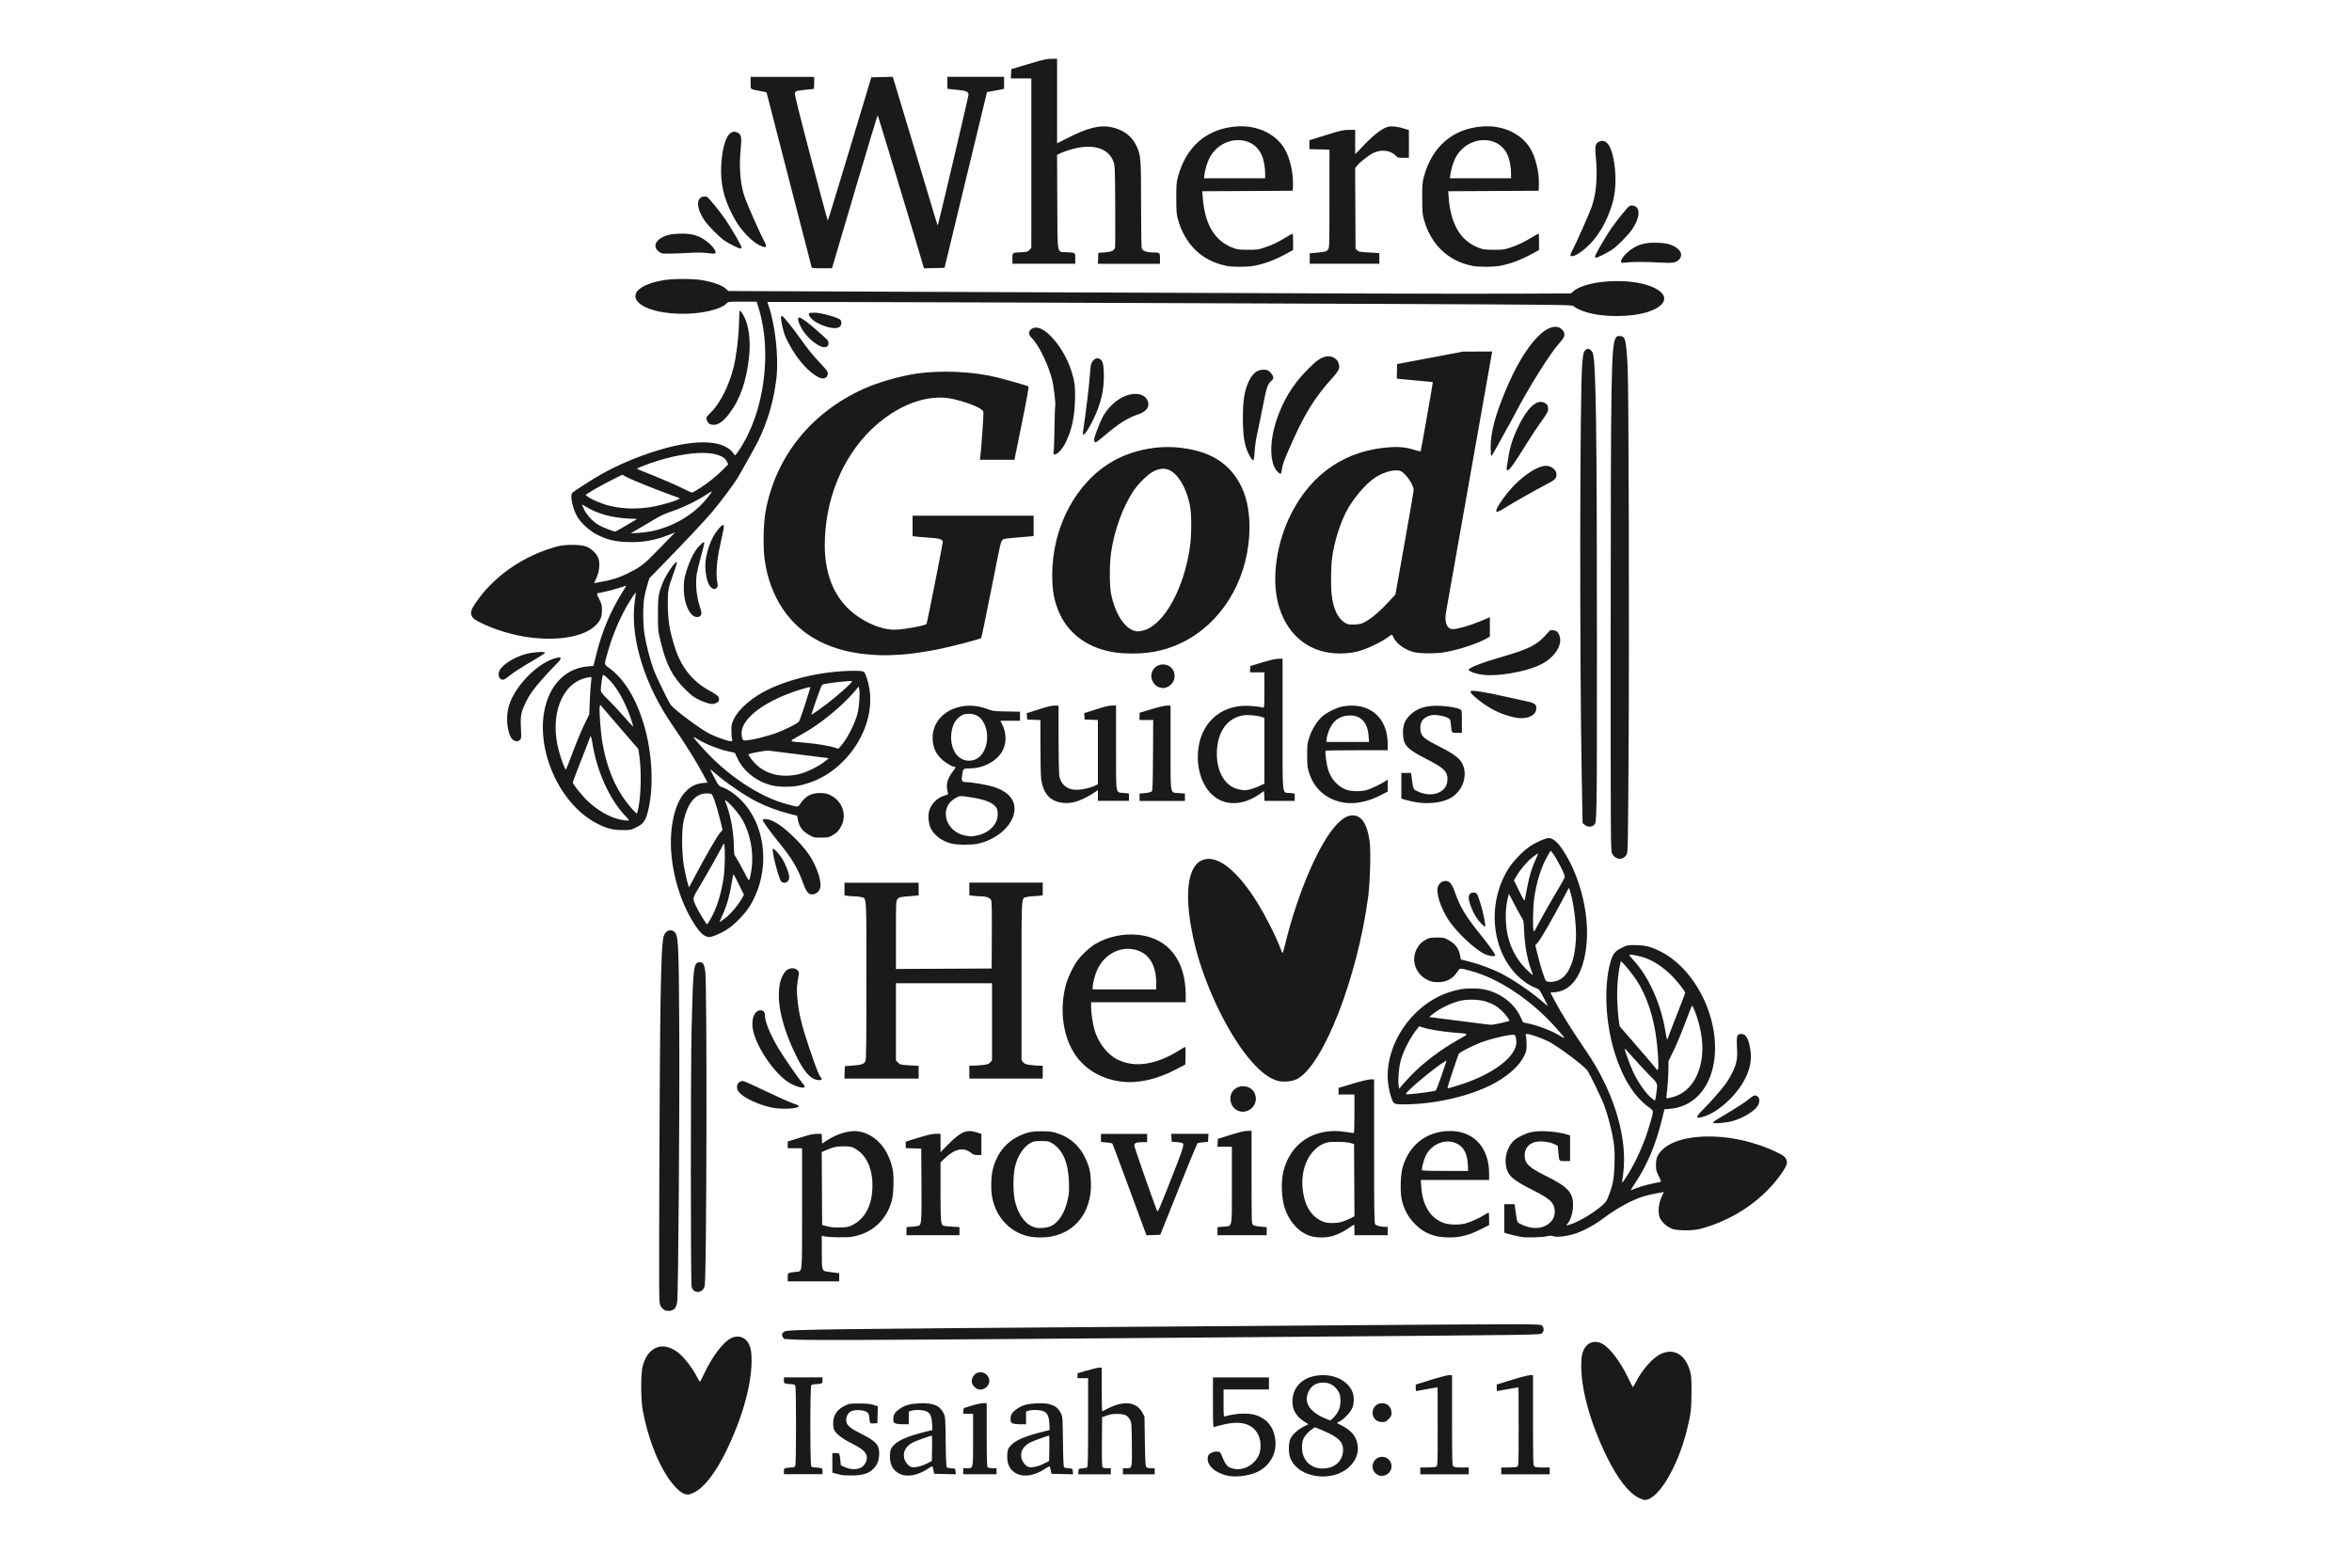 <?xml version="1.0" encoding="UTF-8" standalone="no"?>
<svg
   xmlns:dc="http://purl.org/dc/elements/1.1/"
   xmlns:cc="http://creativecommons.org/ns#"
   xmlns:rdf="http://www.w3.org/1999/02/22-rdf-syntax-ns#"
   xmlns:svg="http://www.w3.org/2000/svg"
   xmlns="http://www.w3.org/2000/svg"
   id="svg147324"
   version="1.1"
   viewBox="0 0 396.875 264.583"
   height="1000"
   width="1500">
  <defs
     id="defs147318" />
  <g
     transform="translate(0,-32.417)"
     id="layer1">
    <path
       id="path146805"
       d="m 276.473,285.187 c -1.655,-0.827 -3.545,-3.262 -5.301,-6.833 -2.72,-5.53 -4.317,-11.124 -4.357,-15.258 -0.017,-1.716 0.168,-2.598 0.696,-3.327 0.648,-0.895 1.702,-1.126 2.772,-0.608 1.29,0.624 3.159,3.076 4.486,5.884 0.386,0.817 0.731,1.488 0.766,1.492 0.034,0.003 0.29,-0.433 0.565,-0.97 1.016,-1.98 2.716,-3.91 4.028,-4.575 2.269,-1.15 4.248,-0.028 5.069,2.88 0.191,0.677 0.231,1.289 0.227,3.502 -0.003,2.881 -0.112,3.74 -0.825,6.576 -1.558,6.198 -4.852,11.619 -7.06,11.619 -0.166,0 -0.646,-0.172 -1.066,-0.381 z m -161.147,-0.704 c -0.676,-0.294 -1.788,-1.445 -2.66,-2.755 -1.865,-2.801 -3.392,-6.912 -4.22,-11.354 -0.328,-1.763 -0.33,-6.237 -0.004,-7.396 0.332,-1.177 0.746,-1.922 1.403,-2.528 1.352,-1.246 3.29,-0.997 5.044,0.648 0.914,0.857 2.022,2.352 2.649,3.574 0.275,0.537 0.53,0.973 0.565,0.97 0.034,-0.003 0.38,-0.675 0.766,-1.492 1.327,-2.808 3.196,-5.26 4.486,-5.884 1.07,-0.518 2.123,-0.287 2.772,0.608 0.528,0.729 0.713,1.611 0.696,3.327 -0.04,4.134 -1.638,9.728 -4.357,15.258 -1.756,3.57 -3.645,6.006 -5.301,6.833 -0.843,0.421 -1.22,0.46 -1.841,0.19 z m 91.389,-3.113 c -1.317,-0.425 -2.119,-0.945 -2.615,-1.695 -0.34,-0.512 -0.421,-1.216 -0.19,-1.647 0.189,-0.354 0.798,-0.631 1.387,-0.631 0.584,0 0.583,-10e-4 1.115,1.277 0.446,1.071 0.84,1.435 1.768,1.633 1.599,0.341 3.346,-0.568 4.17,-2.17 0.426,-0.828 0.475,-2.244 0.111,-3.208 -0.801,-2.122 -2.873,-2.843 -6,-2.088 -0.737,0.178 -1.441,0.362 -1.564,0.411 -0.21,0.082 -0.223,-0.166 -0.223,-4.14 v -4.227 h 4.724 4.724 v 1.021 1.021 h -3.83 -3.83 v 2.307 c 0,2.138 0.017,2.302 0.223,2.238 1.546,-0.476 3.625,-0.615 4.823,-0.322 2.08,0.51 3.341,1.913 3.662,4.074 0.352,2.374 -0.827,4.573 -3.008,5.61 -1.573,0.747 -4.037,0.99 -5.444,0.536 z m 14.56,-0.023 c -1.658,-0.434 -2.823,-1.325 -3.483,-2.663 -0.409,-0.83 -0.415,-2.766 -0.011,-3.527 0.373,-0.701 1.262,-1.494 2.21,-1.973 l 0.786,-0.396 -0.759,-0.49 c -1.269,-0.82 -1.934,-1.942 -1.939,-3.272 -0.011,-2.73 2.041,-4.517 5.189,-4.522 2.249,-0.003 4.171,1.077 4.918,2.764 0.345,0.78 0.333,1.997 -0.028,2.834 -0.299,0.694 -1.428,1.871 -2.158,2.248 l -0.432,0.223 0.935,0.492 c 1.562,0.822 2.322,1.755 2.568,3.155 0.242,1.376 -0.274,2.733 -1.454,3.819 -1.528,1.406 -4.015,1.919 -6.346,1.308 z m 3.436,-1.35 c 1.198,-0.494 1.92,-1.568 1.919,-2.855 -0.002,-1.391 -0.831,-2.201 -3.332,-3.257 l -1.397,-0.589 -0.411,0.256 c -0.625,0.388 -1.331,1.17 -1.572,1.74 -0.317,0.752 -0.282,2.14 0.075,2.971 0.607,1.411 1.963,2.149 3.639,1.98 0.351,-0.04 0.836,-0.145 1.078,-0.245 z m 0.385,-8.418 c 0.8,-0.868 1.085,-1.587 1.085,-2.736 0,-0.733 -0.064,-1.077 -0.273,-1.468 -0.55,-1.03 -1.477,-1.607 -2.597,-1.616 -1.157,-0.011 -1.995,0.485 -2.483,1.463 -0.898,1.802 0.057,3.41 2.697,4.553 0.48,0.208 0.909,0.38 0.953,0.383 0.045,0.001 0.322,-0.258 0.618,-0.579 z m -83.066,9.779 c -0.288,-0.061 -0.763,-0.174 -1.053,-0.253 l -0.528,-0.143 v -1.655 -1.655 h 0.561 c 0.647,0 0.656,0.011 0.784,1.205 l 0.093,0.867 0.695,0.317 c 0.888,0.407 1.967,0.439 2.673,0.082 0.66,-0.335 1.123,-1.22 0.996,-1.9 -0.147,-0.783 -0.71,-1.271 -2.529,-2.196 -1.883,-0.956 -2.907,-1.819 -3.058,-2.574 -0.332,-1.66 0.318,-3.014 1.795,-3.742 0.838,-0.412 0.897,-0.422 2.521,-0.422 1.236,0 1.852,0.059 2.401,0.228 l 0.738,0.228 -0.034,1.432 -0.034,1.432 -0.602,0.04 c -0.669,0.04 -0.654,0.062 -0.786,-1.12 -0.04,-0.342 -0.154,-0.637 -0.291,-0.737 -0.672,-0.492 -2.338,-0.533 -2.954,-0.073 -0.451,0.337 -0.72,1.049 -0.612,1.625 0.127,0.677 0.714,1.158 2.51,2.058 2.58,1.293 3.12,1.928 3.03,3.558 -0.059,1.053 -0.338,1.715 -1.01,2.387 -0.733,0.733 -1.702,1.046 -3.37,1.087 -0.772,0.011 -1.641,-0.011 -1.93,-0.076 z m 9.841,-0.169 c -1.224,-0.585 -1.778,-1.625 -1.699,-3.189 0.04,-0.803 0.103,-1.018 0.414,-1.426 0.717,-0.94 2.328,-1.693 5.157,-2.408 l 1.584,-0.401 -0.045,-1.025 c -0.08,-1.743 -0.545,-2.268 -2.079,-2.345 -0.52,-0.028 -1.145,0.023 -1.398,0.103 l -0.458,0.151 v 1.075 1.075 l -0.989,-0.001 c -0.55,-10e-4 -1.131,-0.075 -1.309,-0.166 -0.274,-0.141 -0.318,-0.249 -0.311,-0.766 0.011,-0.727 0.282,-1.139 1.131,-1.715 0.87,-0.59 1.724,-0.818 3.34,-0.892 2.27,-0.104 3.435,0.399 4.054,1.749 0.248,0.541 0.268,0.855 0.313,4.754 0.034,3.026 0.09,4.209 0.2,4.301 0.084,0.069 0.438,0.145 0.788,0.167 0.634,0.04 0.635,0.04 0.675,0.522 l 0.04,0.483 -1.822,-0.04 -1.822,-0.04 -0.103,-0.511 c -0.178,-0.88 -0.174,-0.878 -0.808,-0.442 -1.748,1.203 -3.6,1.576 -4.85,0.978 z m 4.404,-1.71 0.964,-0.486 0.034,-2.139 c 0.023,-1.176 0.011,-2.139 -0.028,-2.139 -0.256,0 -2.916,0.964 -3.325,1.205 -1.156,0.682 -1.608,1.598 -1.328,2.689 0.137,0.533 0.63,1.158 1.067,1.354 0.504,0.224 1.61,0.011 2.612,-0.485 z m 15.386,1.71 c -1.224,-0.585 -1.778,-1.625 -1.699,-3.189 0.04,-0.803 0.103,-1.018 0.414,-1.426 0.717,-0.94 2.328,-1.693 5.157,-2.408 l 1.584,-0.401 -0.045,-1.025 c -0.08,-1.743 -0.545,-2.268 -2.079,-2.345 -0.52,-0.028 -1.145,0.023 -1.398,0.103 l -0.458,0.151 v 1.075 1.075 l -0.99,-0.001 c -0.55,-10e-4 -1.131,-0.075 -1.309,-0.166 -0.274,-0.141 -0.318,-0.249 -0.311,-0.766 0.011,-0.727 0.282,-1.139 1.131,-1.715 0.87,-0.59 1.724,-0.818 3.34,-0.892 2.27,-0.104 3.435,0.399 4.054,1.749 0.248,0.541 0.268,0.855 0.313,4.754 0.034,3.027 0.09,4.209 0.2,4.301 0.084,0.069 0.438,0.145 0.787,0.167 0.634,0.04 0.635,0.04 0.675,0.522 l 0.04,0.483 -1.822,-0.04 -1.822,-0.04 -0.103,-0.511 c -0.178,-0.88 -0.174,-0.879 -0.808,-0.442 -1.748,1.203 -3.6,1.576 -4.85,0.978 z m 4.404,-1.71 0.964,-0.486 0.034,-2.139 c 0.017,-1.176 0.011,-2.139 -0.028,-2.139 -0.256,0 -2.916,0.964 -3.325,1.205 -1.156,0.682 -1.608,1.598 -1.328,2.689 0.137,0.533 0.63,1.158 1.067,1.354 0.504,0.224 1.61,0.011 2.611,-0.485 z m 56.297,1.79 c -1.362,-0.845 -0.756,-2.977 0.846,-2.977 0.905,0 1.596,0.691 1.596,1.596 0,1.236 -1.4,2.028 -2.442,1.381 z M 132.278,280.734 c 0,-0.472 0.023,-0.497 0.479,-0.573 0.263,-0.045 0.663,-0.08 0.889,-0.081 0.274,-10e-4 0.454,-0.083 0.543,-0.249 0.086,-0.161 0.132,-2.519 0.132,-6.775 0,-4.256 -0.045,-6.614 -0.132,-6.775 -0.095,-0.178 -0.268,-0.248 -0.622,-0.248 -0.27,0 -0.67,-0.04 -0.889,-0.08 -0.365,-0.073 -0.399,-0.122 -0.399,-0.575 v -0.495 h 3.256 3.256 v 0.495 c 0,0.451 -0.034,0.502 -0.399,0.575 -0.22,0.045 -0.61,0.08 -0.868,0.08 -0.258,0 -0.538,0.069 -0.622,0.153 -0.221,0.221 -0.221,13.517 0,13.738 0.084,0.085 0.328,0.154 0.543,0.154 0.214,0.001 0.605,0.04 0.868,0.08 0.457,0.075 0.479,0.102 0.479,0.573 v 0.494 h -3.256 -3.256 z m 30.26,-0.011 v -0.511 h 0.629 c 1.076,0 1.031,0.21 1.031,-4.797 v -4.396 h -0.838 -0.838 l 0.04,-0.471 0.04,-0.471 1.341,-0.42 c 0.737,-0.232 1.614,-0.421 1.947,-0.423 l 0.606,-0.002 v 5.337 c 0,3.981 0.04,5.376 0.153,5.49 0.084,0.085 0.458,0.153 0.83,0.153 h 0.677 v 0.511 0.511 h -2.809 -2.809 v -0.511 z m 19.432,0.034 c 0.04,-0.478 0.045,-0.479 0.675,-0.518 0.349,-0.023 0.708,-0.101 0.798,-0.175 0.128,-0.106 0.163,-1.703 0.163,-7.589 v -7.454 h -0.894 -0.894 v -0.415 -0.415 l 1.628,-0.479 c 0.895,-0.263 1.814,-0.479 2.042,-0.479 h 0.415 v 3.713 c 0,2.042 0.045,3.694 0.096,3.67 0.051,-0.028 0.412,-0.208 0.798,-0.412 2.78,-1.46 4.931,-1.244 5.952,0.599 l 0.369,0.665 0.064,4.162 c 0.051,3.267 0.101,4.208 0.239,4.373 0.119,0.144 0.375,0.211 0.798,0.211 h 0.623 v 0.511 0.511 h -2.681 -2.681 v -0.511 -0.511 h 0.566 c 1.01,0 0.99,0.086 0.943,-4.072 -0.04,-3.382 -0.06,-3.685 -0.296,-4.087 -0.454,-0.77 -0.849,-0.967 -2.02,-1.004 -0.818,-0.028 -1.224,0.034 -1.874,0.256 l -0.83,0.289 -0.034,4.134 c -0.028,2.945 0.011,4.185 0.111,4.309 0.087,0.104 0.396,0.175 0.768,0.175 h 0.623 v 0.511 0.511 h -2.753 -2.753 l 0.04,-0.479 z m 57.687,-0.096 v -0.575 h 1.221 c 0.672,0 1.332,-0.06 1.468,-0.132 0.24,-0.128 0.247,-0.338 0.247,-6.767 0,-3.649 -0.011,-6.635 -0.028,-6.634 -0.017,0 -0.833,0.144 -1.813,0.32 -0.98,0.175 -1.798,0.319 -1.819,0.319 -0.023,0 -0.04,-0.247 -0.04,-0.549 v -0.549 l 2.544,-0.791 c 1.399,-0.435 2.778,-0.791 3.064,-0.791 h 0.521 v 7.588 c 0,6.728 0.023,7.611 0.2,7.789 0.154,0.154 0.48,0.2 1.405,0.2 h 1.204 v 0.575 0.575 h -4.086 -4.086 z m 13.662,0 v -0.575 h 1.221 c 0.672,0 1.332,-0.06 1.468,-0.132 0.24,-0.128 0.247,-0.338 0.247,-6.767 0,-3.649 -0.011,-6.635 -0.028,-6.634 -0.017,0 -0.833,0.144 -1.813,0.32 -0.979,0.175 -1.798,0.319 -1.819,0.319 -0.023,0 -0.04,-0.247 -0.04,-0.549 v -0.549 l 2.544,-0.791 c 1.399,-0.435 2.778,-0.791 3.064,-0.791 h 0.521 v 7.588 c 0,6.728 0.023,7.611 0.2,7.789 0.154,0.154 0.48,0.2 1.405,0.2 h 1.204 v 0.575 0.575 h -4.086 -4.086 z m -20.956,-8.45 c -1.362,-0.845 -0.756,-2.977 0.846,-2.977 0.932,0 1.596,0.692 1.596,1.663 0,0.454 -0.077,0.615 -0.496,1.034 -0.426,0.426 -0.574,0.496 -1.053,0.492 -0.307,-0.001 -0.709,-0.097 -0.893,-0.211 z m -67.658,-5.493 c -0.697,-0.481 -0.91,-1.157 -0.581,-1.85 0.586,-1.235 2.32,-1.102 2.753,0.21 0.397,1.202 -1.132,2.357 -2.172,1.641 z m -30.448,-8.206 c -1.053,-0.051 -1.928,-0.106 -1.944,-0.115 -0.017,-0.011 -0.12,-0.156 -0.233,-0.327 -0.249,-0.38 -0.081,-0.787 0.4,-0.971 0.796,-0.303 7.529,-0.388 59.871,-0.762 9.902,-0.071 25.472,-0.185 34.601,-0.25 31.81,-0.234 32.939,-0.233 33.247,0.045 0.356,0.323 0.357,0.979 0,1.301 -0.313,0.284 0.073,0.278 -44.228,0.621 -14.396,0.111 -33.041,0.257 -41.432,0.323 -24.609,0.194 -38.234,0.239 -40.283,0.133 z m -22.472,-5.277 c -0.365,-0.365 -0.434,-0.539 -0.517,-1.309 -0.121,-1.122 0.028,-40.829 0.194,-50.555 0.116,-6.947 0.258,-9.953 0.515,-10.903 0.246,-0.913 1.077,-1.314 1.749,-0.843 0.747,0.523 0.811,1.676 0.892,16.215 0.077,13.664 -0.157,44.909 -0.345,46.284 -0.148,1.079 -0.586,1.532 -1.481,1.532 -0.492,0 -0.653,-0.067 -1.007,-0.421 z m 5.332,-2.966 c -0.153,-0.108 -0.338,-0.409 -0.411,-0.67 -0.175,-0.632 -0.178,-36.545 -0.004,-43.695 0.253,-10.356 0.329,-11.003 1.299,-11.084 0.637,-0.051 0.849,0.294 1.012,1.656 0.316,2.648 0.227,51.08 -0.097,52.93 -0.157,0.899 -1.101,1.351 -1.799,0.862 z m 15.799,-2.284 c 0,-0.773 -0.075,-0.722 1.341,-0.907 1.189,-0.156 1.085,0.869 1.085,-10.678 v -10.195 h -1.213 -1.213 v -0.567 -0.567 l 1.053,-0.324 c 0.579,-0.178 1.513,-0.468 2.075,-0.644 0.624,-0.195 1.33,-0.321 1.814,-0.323 l 0.792,-10e-4 0.04,0.825 0.04,0.825 0.575,-0.394 c 1.834,-1.255 4.087,-1.928 5.595,-1.67 2.831,0.485 5.008,2.919 5.729,6.407 0.25,1.21 0.167,4.163 -0.15,5.306 -0.918,3.313 -3.391,5.54 -6.745,6.072 -0.969,0.153 -3.89,0.101 -4.716,-0.085 l -0.351,-0.079 v 2.76 c 0,3.198 -0.004,3.183 1.167,3.327 0.376,0.045 0.928,0.116 1.227,0.156 l 0.543,0.072 v 0.688 0.688 h -4.341 -4.341 z m 10.917,-8.813 c 2.172,-1.06 3.384,-3.439 3.384,-6.646 0,-3.057 -1.078,-5.278 -3.078,-6.339 -0.473,-0.25 -0.751,-0.297 -1.774,-0.299 -1.233,-0.001 -1.807,0.128 -3.098,0.7 l -0.608,0.27 0.034,6.149 0.034,6.149 0.83,0.227 c 0.599,0.163 1.203,0.218 2.171,0.195 1.187,-0.028 1.428,-0.074 2.107,-0.405 z m 29.456,1.841 c -2.972,-0.779 -5.165,-3.168 -5.843,-6.364 -0.269,-1.268 -0.235,-3.565 0.072,-4.844 0.616,-2.571 2.183,-4.585 4.38,-5.63 1.455,-0.692 2.19,-0.845 3.983,-0.831 1.288,0.011 1.697,0.067 2.564,0.349 2.06,0.673 3.633,2.036 4.592,3.979 0.742,1.503 0.959,2.366 1.043,4.157 0.263,5.57 -3.246,9.461 -8.507,9.434 -0.901,-0.004 -1.663,-0.089 -2.284,-0.251 z m 4.001,-1.646 c 1.345,-0.595 2.416,-2.287 2.888,-4.561 0.216,-1.041 0.25,-1.559 0.195,-2.983 -0.126,-3.279 -1.082,-5.426 -2.889,-6.489 -0.521,-0.307 -0.709,-0.342 -1.795,-0.342 -1,0 -1.303,0.045 -1.724,0.276 -1.246,0.673 -2.263,2.213 -2.704,4.096 -0.358,1.527 -0.328,4.597 0.06,6.015 0.638,2.336 1.849,3.832 3.417,4.223 0.689,0.172 1.881,0.062 2.553,-0.236 z m 43.823,1.656 c -1.896,-0.606 -3.464,-2.271 -4.268,-4.533 -0.601,-1.69 -0.73,-4.495 -0.292,-6.327 1.164,-4.864 5.277,-7.507 10.454,-6.715 0.732,0.112 1.379,0.204 1.436,0.204 0.058,0 0.105,-1.465 0.105,-3.256 v -3.256 h -1.341 -1.341 v -0.555 -0.555 l 2.405,-0.722 c 1.433,-0.429 2.646,-0.722 3.001,-0.722 h 0.595 v 12.105 c 0,9.618 0.034,12.151 0.163,12.328 0.182,0.249 0.929,0.457 1.656,0.462 l 0.479,0.003 v 0.702 0.702 h -2.809 -2.809 v -0.894 c 0,-0.492 -0.028,-0.894 -0.064,-0.894 -0.034,0 -0.337,0.194 -0.67,0.432 -0.967,0.687 -1.944,1.186 -2.887,1.473 -1.125,0.342 -2.778,0.349 -3.815,0.011 z m 5.274,-2.384 c 0.381,-0.114 1.024,-0.373 1.429,-0.577 l 0.735,-0.37 -0.034,-6.089 -0.034,-6.089 -0.575,-0.185 c -0.36,-0.114 -1.17,-0.188 -2.171,-0.196 -1.387,-0.011 -1.691,0.028 -2.324,0.281 -1.316,0.53 -2.442,1.759 -3.067,3.344 -0.606,1.539 -0.747,3.27 -0.419,5.151 0.421,2.417 1.623,4.063 3.457,4.734 0.679,0.25 2.154,0.247 3,-0.003 z m 15.871,2.379 c -1.448,-0.379 -2.422,-0.943 -3.509,-2.031 -1.149,-1.15 -1.898,-2.547 -2.233,-4.163 -0.285,-1.379 -0.191,-4.222 0.18,-5.455 1.088,-3.613 3.775,-5.807 7.411,-6.052 4.298,-0.289 7.157,2.557 7.166,7.133 l 0.001,1.117 h -5.765 -5.765 l 0.08,1.181 c 0.218,3.211 1.627,5.394 3.947,6.116 0.934,0.291 2.443,0.308 3.486,0.04 0.856,-0.22 2.381,-0.908 3.262,-1.472 0.322,-0.206 0.624,-0.375 0.67,-0.375 0.045,0 0.085,0.478 0.085,1.062 v 1.062 l -1.309,0.654 c -1.438,0.719 -2.163,0.985 -3.415,1.254 -1.182,0.254 -3.184,0.22 -4.294,-0.07 z m 5.415,-12.164 c -0.102,-1.936 -0.844,-3.123 -2.255,-3.603 -1.751,-0.596 -3.814,0.307 -4.788,2.096 -0.295,0.543 -0.709,2.002 -0.716,2.529 -0.001,0.124 0.864,0.16 3.909,0.16 h 3.912 z m 9.156,12.337 c -0.14,-0.028 -0.571,-0.111 -0.958,-0.187 -0.386,-0.075 -1.004,-0.229 -1.373,-0.341 l -0.67,-0.205 v -2.403 -2.403 h 0.874 0.874 l 0.152,1.117 c 0.284,2.09 0.211,1.933 1.101,2.349 1.626,0.761 3.184,0.739 4.362,-0.06 0.966,-0.655 1.37,-1.753 1.064,-2.898 -0.25,-0.941 -1.051,-1.59 -3.462,-2.808 -3.627,-1.832 -4.419,-2.55 -4.686,-4.253 -0.226,-1.441 0.224,-2.96 1.195,-4.035 0.504,-0.558 1.94,-1.304 2.994,-1.555 1.408,-0.336 4.256,-0.174 5.99,0.342 l 0.649,0.193 v 2.166 2.166 h -0.88 c -1.015,0 -0.957,0.085 -1.106,-1.579 l -0.09,-1.004 -0.715,-0.327 c -0.836,-0.383 -2.329,-0.52 -3.172,-0.292 -1.068,0.288 -1.698,1.121 -1.698,2.245 0,1.369 0.675,2.021 3.591,3.465 3.832,1.898 4.674,2.867 4.558,5.245 -0.057,1.145 -0.441,2.291 -0.973,2.892 -0.21,0.237 -0.205,0.243 0.143,0.159 1.405,-0.342 3.977,-1.805 5.6,-3.184 0.766,-0.651 0.893,-0.829 1.247,-1.748 0.727,-1.886 0.92,-2.925 0.992,-5.36 0.051,-1.696 0.011,-2.588 -0.146,-3.703 -0.252,-1.744 -0.929,-4.409 -1.553,-6.114 -0.487,-1.331 -2.597,-5.665 -2.959,-6.08 -0.917,-1.05 -5.176,-4.187 -6.605,-4.865 -1.285,-0.609 -2.996,-1.2 -3.478,-1.2 -0.287,0 -0.307,0.04 -0.207,0.352 0.06,0.194 0.11,0.841 0.11,1.44 0,0.979 -0.045,1.177 -0.433,1.967 -0.861,1.749 -3.061,3.638 -5.76,4.949 -4.002,1.943 -9.604,3.166 -14.51,3.167 -1.17,0 -1.468,-0.04 -1.683,-0.223 -0.286,-0.245 -0.702,-1.543 -0.909,-2.841 -1.028,-6.426 3.718,-13.76 10.271,-15.87 1.566,-0.504 2.428,-0.641 3.958,-0.63 0.967,0.011 1.709,0.09 2.382,0.267 2.517,0.66 4.674,2.391 5.675,4.554 l 0.416,0.897 1.207,0.274 c 1.58,0.359 3.64,1.172 4.926,1.945 1.18,0.709 1.163,0.67 -0.565,-1.275 -4.169,-4.695 -9.683,-8.376 -14.41,-9.623 -1.972,-0.52 -1.764,-0.541 -2.299,0.235 -0.799,1.16 -1.809,1.674 -3.268,1.662 -0.771,-0.004 -1.099,-0.076 -1.686,-0.358 -2.005,-0.963 -2.838,-3.25 -1.882,-5.163 0.414,-0.829 0.848,-1.268 1.701,-1.722 0.434,-0.231 0.738,-0.28 1.742,-0.281 1.187,-0.002 1.237,0.011 2.102,0.509 1.036,0.598 1.564,1.324 1.793,2.467 l 0.144,0.721 1.586,0.401 c 1.561,0.394 3.731,1.209 5.187,1.948 2.067,1.05 5.242,3.221 7.1,4.855 0.408,0.359 0.765,0.652 0.793,0.652 0.028,0 -0.285,-0.639 -0.697,-1.421 -0.734,-1.395 -0.76,-1.425 -1.38,-1.644 -0.865,-0.305 -1.976,-1.036 -2.873,-1.892 -4.585,-4.374 -5.339,-12.291 -1.728,-18.164 0.77,-1.252 2.457,-3.01 3.674,-3.828 1.035,-0.695 2.613,-1.394 3.154,-1.396 0.69,-0.002 1.478,0.65 2.341,1.941 2.854,4.266 4.483,10.528 4.073,15.657 -0.404,5.06 -2.328,8.129 -5.266,8.404 l -0.857,0.08 0.784,1.482 c 1.072,2.025 3.01,5.119 5.246,8.376 4.393,6.398 6.804,13.862 6.353,19.663 -0.06,0.772 -0.164,1.684 -0.23,2.024 -0.154,0.789 -0.04,0.68 0.937,-0.875 1.481,-2.366 2.837,-5.473 3.694,-8.469 0.703,-2.456 0.731,-2.176 -0.297,-2.94 -2.434,-1.81 -4.398,-5.013 -5.695,-9.285 -1.508,-4.969 -1.783,-10.96 -0.689,-15.012 0.394,-1.458 0.75,-1.93 1.894,-2.502 0.926,-0.463 0.998,-0.479 2.302,-0.475 1.632,0.004 2.582,0.235 4.155,1.007 6.476,3.181 10.721,12.63 8.919,19.853 -0.987,3.957 -3.654,6.473 -7.168,6.763 l -0.955,0.079 -0.475,1.915 c -1.017,4.098 -2.438,7.462 -4.431,10.493 -0.918,1.396 -0.911,1.378 -0.467,1.151 0.572,-0.294 2.335,-0.82 3.509,-1.048 0.588,-0.114 1.137,-0.229 1.221,-0.256 0.099,-0.034 -0.011,-0.362 -0.319,-0.965 -0.421,-0.821 -0.471,-1.02 -0.471,-1.89 0,-1.167 0.236,-1.729 1.082,-2.57 2.038,-2.027 6.925,-2.764 12.227,-1.843 2.39,0.415 5.143,1.3 7.111,2.285 1.056,0.528 1.326,0.724 1.508,1.091 0.304,0.612 0.2,1.047 -0.501,2.107 -3.057,4.616 -8.179,8.183 -13.958,9.721 -1.212,0.323 -3.786,0.32 -4.718,-0.003 -0.876,-0.306 -1.834,-1.179 -2.124,-1.938 -0.329,-0.864 -0.201,-2.307 0.304,-3.41 l 0.397,-0.867 -0.473,0.082 c -1.422,0.244 -2.488,0.492 -3.317,0.768 -1.831,0.61 -4.374,2.035 -6.477,3.629 -1.38,1.046 -3.336,2.108 -4.66,2.531 -1.554,0.496 -3.194,0.672 -3.872,0.415 -0.212,-0.081 -0.556,-0.061 -1.062,0.059 -0.685,0.164 -3.416,0.237 -4.067,0.108 z m 22.644,-24.083 c 0.267,-1.914 0.312,-1.788 -1.14,-3.226 -0.708,-0.701 -1.924,-2.007 -2.702,-2.903 -0.778,-0.896 -1.439,-1.604 -1.469,-1.575 -0.099,0.099 0.883,2.803 1.449,3.991 0.757,1.588 1.942,3.326 2.805,4.115 0.392,0.359 0.758,0.652 0.812,0.652 0.057,0 0.164,-0.474 0.245,-1.053 z m 2.76,0.475 c 2.827,-0.736 4.73,-3.549 5,-7.392 0.147,-2.087 -0.306,-4.683 -1.238,-7.1 -0.221,-0.572 -0.445,-0.992 -0.498,-0.933 -0.051,0.059 -0.569,1.372 -1.146,2.916 -0.577,1.545 -1.446,3.628 -1.932,4.63 l -0.883,1.821 -10e-4,1.18 c -0.001,1.163 -0.179,3.662 -0.328,4.595 -0.089,0.56 -0.062,0.567 1.027,0.283 z m -41.781,-0.784 c 0.894,-0.111 1.711,-0.266 1.815,-0.344 0.104,-0.079 0.56,-1.25 1.013,-2.602 l 0.824,-2.459 -0.386,0.224 c -1.568,0.913 -6.489,5.024 -6.489,5.421 0,0.125 0.7,0.073 3.222,-0.239 z m -2.333,-2.894 c 2.05,-2.123 5.014,-4.37 7.909,-5.998 1.971,-1.108 2.053,-0.989 -0.853,-1.232 -1.886,-0.158 -4.187,-0.541 -5.091,-0.848 l -0.592,-0.201 -0.302,0.362 c -1.191,1.432 -2.41,3.788 -2.862,5.533 -0.299,1.156 -0.467,3.363 -0.317,4.166 l 0.091,0.485 0.463,-0.57 c 0.254,-0.313 0.954,-1.078 1.553,-1.698 z m 8.56,1.49 c 5.411,-1.776 9.187,-4.687 9.192,-7.088 10e-4,-0.329 -0.058,-0.754 -0.13,-0.944 -0.128,-0.338 -0.15,-0.344 -0.926,-0.267 -0.873,0.087 -2.782,0.549 -4.369,1.058 -1.333,0.428 -4.122,1.8 -4.288,2.111 -0.161,0.3 -1.904,5.543 -1.904,5.726 0,0.172 0.328,0.092 2.426,-0.597 z m 33.081,-4.942 c -0.312,-5.058 -1.488,-9.214 -3.532,-12.484 -0.474,-0.759 -1.856,-2.516 -2.332,-2.966 l -0.39,-0.369 -0.069,0.304 c -0.46,2.012 -0.635,4.226 -0.529,6.689 0.051,1.124 0.157,2.483 0.241,3.02 l 0.152,0.977 3.064,3.536 c 1.685,1.945 3.115,3.625 3.177,3.733 0.1,0.175 0.126,0.174 0.233,-0.011 0.077,-0.137 0.071,-1.024 -0.011,-2.422 z m 1.781,-3.112 c 0.084,-0.264 0.749,-1.987 1.478,-3.83 0.729,-1.843 1.326,-3.434 1.326,-3.535 0,-0.313 -1.458,-2.138 -2.51,-3.142 -1.794,-1.711 -3.67,-2.758 -5.614,-3.13 -1.584,-0.303 -1.586,-0.3 -0.594,0.761 2.568,2.75 4.679,7.468 5.403,12.078 0.234,1.489 0.273,1.55 0.512,0.798 z m -28.301,-2.26 c 0.762,-0.172 1.413,-0.341 1.446,-0.374 0.107,-0.108 -0.678,-1.145 -1.322,-1.748 -0.821,-0.768 -1.56,-1.184 -2.727,-1.536 -1.118,-0.338 -2.917,-0.391 -4.15,-0.123 -1.55,0.337 -3.659,1.361 -4.84,2.353 l -0.488,0.409 4.707,0.6 c 5.411,0.69 5.388,0.687 5.731,0.713 0.141,0.011 0.881,-0.122 1.643,-0.294 z m 9.92,-7.319 c 1.596,-0.834 2.593,-3.309 2.76,-6.86 0.11,-2.339 -0.391,-6.353 -1.02,-8.161 l -0.174,-0.5 -0.996,1.905 c -1.582,3.027 -3.775,6.821 -4.238,7.335 l -0.426,0.471 0.439,1.774 c 0.475,1.919 1.124,3.933 1.358,4.215 0.267,0.322 1.526,0.224 2.296,-0.178 z m -4.709,-1.447 c -0.652,-1.547 -1.169,-4.262 -1.262,-6.625 -0.072,-1.846 -0.074,-1.854 -0.533,-2.617 -0.253,-0.421 -0.816,-1.452 -1.25,-2.29 l -0.789,-1.524 -0.131,0.503 c -0.286,1.097 -0.403,2.079 -0.403,3.382 0,3.534 1.149,6.507 3.401,8.796 0.583,0.593 1.092,1.047 1.131,1.008 0.04,-0.04 -0.034,-0.323 -0.166,-0.631 z m 2.171,-9.862 c 0.7,-1.253 1.757,-3.08 2.347,-4.061 0.591,-0.98 1.074,-1.867 1.074,-1.97 0,-0.512 -1.359,-3.151 -2.104,-4.085 l -0.284,-0.356 -0.53,0.907 c -1.058,1.811 -1.853,4.349 -2.247,7.174 -0.198,1.417 -0.269,4.777 -0.113,5.358 0.078,0.291 0.094,0.282 0.332,-0.191 0.137,-0.273 0.823,-1.523 1.524,-2.776 z m -2.916,-4.297 c 0.362,-1.931 0.773,-3.281 1.428,-4.7 0.244,-0.528 0.423,-0.979 0.398,-1.004 -0.028,-0.028 -0.43,0.251 -0.9,0.614 -0.931,0.719 -2.105,2.095 -2.752,3.226 l -0.411,0.717 0.872,1.782 c 0.771,1.577 0.882,1.742 0.957,1.435 0.045,-0.191 0.231,-1.122 0.408,-2.07 z m -104.744,58.049 v -0.684 l 0.926,-0.072 c 0.509,-0.04 1.026,-0.111 1.148,-0.159 0.449,-0.177 0.492,-0.86 0.454,-7.02 l -0.04,-6.001 -1.309,-0.04 -1.309,-0.04 v -0.55 -0.55 l 2.141,-0.658 c 1.604,-0.493 2.341,-0.659 2.937,-0.659 h 0.795 v 1.55 1.55 l 1.373,-1.391 c 2.085,-2.113 3.094,-2.512 4.852,-1.915 l 0.67,0.227 v 1.777 1.777 h -0.646 c -0.524,0 -0.735,-0.072 -1.117,-0.377 -1.238,-0.989 -2.732,-0.674 -4.4,0.928 l -0.732,0.703 v 4.908 c 0,4.993 0.051,5.606 0.485,5.773 0.116,0.045 0.773,0.115 1.459,0.157 l 1.248,0.076 v 0.683 0.683 h -4.469 -4.469 z m 40.315,0.21 c -0.105,-0.266 -1.385,-3.73 -2.843,-7.697 -1.458,-3.968 -2.687,-7.255 -2.732,-7.306 -0.045,-0.051 -0.496,-0.131 -1.004,-0.178 l -0.923,-0.086 v -0.684 -0.684 h 3.894 3.894 v 0.702 0.702 H 192.726 c -0.982,0 -1.332,0.149 -1.332,0.566 0,0.231 2.976,8.771 3.828,10.987 0.138,0.359 0.27,0.067 2.372,-5.277 2.346,-5.966 2.37,-6.053 1.681,-6.209 -0.156,-0.04 -0.571,-0.079 -0.922,-0.097 l -0.638,-0.04 -0.04,-0.67 -0.04,-0.67 h 3.142 3.142 l -0.04,0.67 -0.04,0.67 -0.811,0.09 c -0.446,0.045 -0.869,0.109 -0.94,0.132 -0.071,0.028 -1.519,3.517 -3.217,7.763 l -3.088,7.72 -1.159,0.04 -1.159,0.04 z m 12.162,-0.208 v -0.683 l 0.98,-0.082 c 1.585,-0.134 1.446,0.539 1.446,-6.997 v -6.492 h -1.22 -1.22 l 0.04,-0.666 0.04,-0.666 2.107,-0.665 c 1.464,-0.462 2.331,-0.668 2.841,-0.675 l 0.734,-0.011 v 7.833 c 0,7.352 0.011,7.845 0.228,8.039 0.148,0.135 0.593,0.237 1.277,0.293 l 1.049,0.087 v 0.684 0.684 h -4.149 -4.15 v -0.683 z m 83.631,-18.328 c 0,-0.158 0.294,-0.346 3.218,-2.078 0.962,-0.569 2.169,-1.371 2.681,-1.782 1.001,-0.801 1.167,-0.859 1.606,-0.551 0.336,0.236 0.383,0.899 0.102,1.442 -0.492,0.952 -2.44,2.174 -4.311,2.704 -1.13,0.321 -3.296,0.494 -3.296,0.265 z m -2.681,-1 c 0,-0.128 0.407,-0.633 0.904,-1.123 1.151,-1.133 3.1,-3.342 3.84,-4.352 0.826,-1.128 1.605,-2.694 1.843,-3.705 0.164,-0.699 0.189,-1.224 0.119,-2.58 -0.099,-1.936 -0.011,-2.193 0.772,-2.193 0.743,0 1.175,0.746 1.469,2.538 0.277,1.692 0.023,3.219 -0.828,4.931 -1.543,3.111 -5.064,6.167 -7.639,6.629 -0.409,0.074 -0.479,0.051 -0.479,-0.147 z m -77.258,-0.922 c -0.929,-0.281 -1.521,-1.116 -1.521,-2.143 0,-1.166 0.919,-2.076 2.094,-2.076 1.142,0 1.975,0.659 2.174,1.719 0.294,1.567 -1.235,2.958 -2.747,2.5 z m -79.023,-0.639 c -2.04,-0.436 -4.512,-1.577 -5.295,-2.444 -0.354,-0.392 -0.45,-0.606 -0.45,-1 0,-0.642 0.491,-1.087 1.093,-0.99 0.215,0.04 1.946,0.815 3.848,1.733 1.901,0.918 3.926,1.821 4.499,2.006 0.605,0.195 1.022,0.396 0.995,0.481 -0.152,0.466 -2.921,0.592 -4.689,0.214 z m 4.329,-3.567 c -0.393,-0.126 -1.054,-0.452 -1.468,-0.726 -2.452,-1.617 -5.418,-6.054 -5.926,-8.863 -0.321,-1.776 0.264,-3.234 1.298,-3.234 0.502,0 0.746,0.317 0.746,0.97 0,0.981 0.884,3.116 2.244,5.416 0.81,1.371 3.398,5.122 4.026,5.835 0.762,0.866 0.48,1.05 -0.92,0.602 z m 54.795,-0.789 c -3.257,-0.396 -6.081,-2.021 -7.752,-4.459 -2.079,-3.034 -2.724,-7.465 -1.692,-11.627 0.333,-1.344 1.292,-3.38 2.083,-4.425 0.747,-0.986 1.996,-2.136 2.927,-2.696 2.107,-1.268 4.794,-1.839 7.32,-1.558 5.052,0.563 7.959,4.299 7.959,10.228 v 1.14 h -7.98 -7.98 v 0.862 c 0,0.992 0.28,2.84 0.584,3.862 0.638,2.147 2.201,4.142 3.884,4.961 2.943,1.431 6.535,0.875 10.495,-1.626 0.458,-0.289 0.871,-0.526 0.918,-0.526 0.045,0 0.07,0.67 0.051,1.488 l -0.034,1.488 -1.632,0.855 c -3.178,1.665 -6.361,2.372 -9.15,2.033 z m 5.864,-16.684 c -0.004,-3.233 -1.422,-5.252 -3.974,-5.663 -2.399,-0.386 -4.794,0.983 -5.94,3.397 -0.417,0.878 -0.802,2.326 -0.807,3.032 l -0.002,0.352 h 5.363 5.363 l -0.002,-1.117 z m 20.238,16.472 c -1.31,-0.468 -2.5,-1.366 -3.993,-3.014 -3.82,-4.216 -7.927,-12.567 -9.679,-19.682 -1.866,-7.578 -1.523,-12.957 0.912,-14.328 2.299,-1.294 5.583,0.936 9.006,6.116 1.652,2.5 3.782,6.646 4.596,8.945 0.093,0.264 0.203,0.479 0.244,0.479 0.045,0 0.268,-0.79 0.505,-1.756 2.095,-8.554 5.732,-16.939 8.668,-19.986 1.019,-1.057 1.805,-1.496 2.68,-1.496 1.493,0 2.451,1.494 2.843,4.433 0.219,1.64 0.074,6.86 -0.26,9.356 -1.831,13.698 -7.601,28.454 -12.009,30.712 -0.92,0.471 -2.528,0.572 -3.513,0.22 z m -78.092,-0.289 c -0.923,-0.488 -1.852,-1.714 -2.854,-3.765 -2.536,-5.194 -3.464,-9.479 -2.723,-12.577 0.204,-0.856 0.733,-1.761 1.194,-2.046 0.921,-0.569 2.087,-0.08 1.927,0.809 -0.361,2.006 -0.385,2.418 -0.24,4.017 0.226,2.495 0.703,4.495 1.97,8.265 1.172,3.485 1.742,4.935 2.004,5.097 0.079,0.045 0.144,0.171 0.144,0.273 0,0.27 -0.856,0.226 -1.422,-0.072 z m 5.279,-1.052 0.04,-1.053 1.341,-0.106 c 1.492,-0.118 1.896,-0.256 2.133,-0.724 0.127,-0.251 0.162,-3.145 0.163,-13.572 0.002,-14.767 0.057,-13.873 -0.86,-14.128 -0.263,-0.073 -0.744,-0.133 -1.067,-0.133 -0.324,0 -0.855,-0.04 -1.181,-0.082 l -0.592,-0.081 v -1.068 -1.068 h 6.256 6.256 v 1.074 1.074 l -0.99,0.078 c -2.195,0.174 -2.311,0.198 -2.583,0.544 -0.25,0.317 -0.257,0.504 -0.257,6.057 v 5.729 l 8.076,-0.04 8.076,-0.04 0.028,-5.618 c 0.023,-4.332 -0.004,-5.691 -0.131,-5.937 -0.201,-0.396 -0.831,-0.622 -1.765,-0.631 -0.394,-0.004 -0.983,-0.045 -1.309,-0.089 l -0.592,-0.081 v -1.068 -1.068 h 6.193 6.193 v 1.068 1.068 l -0.592,0.081 c -0.326,0.045 -0.829,0.082 -1.117,0.082 -0.288,0 -0.739,0.06 -1,0.132 -0.931,0.258 -0.866,-0.803 -0.866,14.124 v 13.437 l 0.288,0.335 c 0.234,0.271 0.457,0.356 1.181,0.449 0.491,0.063 1.166,0.116 1.5,0.119 l 0.607,0.003 v 1.085 1.085 h -6.193 -6.192 v -1.085 -1.085 l 0.67,-0.005 c 0.369,-0.003 1.1,-0.057 1.624,-0.116 0.799,-0.093 1.002,-0.166 1.245,-0.448 l 0.291,-0.338 v -6.505 -6.505 h -8.107 -8.108 v 6.521 6.522 l 0.361,0.36 c 0.343,0.343 0.437,0.365 1.915,0.454 l 1.555,0.093 v 1.069 1.069 h -6.262 -6.262 l 0.04,-1.053 z m 107.906,-20.03 c -1.697,-0.848 -4.62,-3.622 -6.002,-5.696 -1.291,-1.937 -2.142,-4.568 -1.803,-5.579 0.214,-0.638 0.726,-1.021 1.344,-1.004 0.666,0.011 1.044,0.492 1.553,1.95 0.828,2.372 1.825,4.044 4.033,6.769 1.542,1.902 2.748,3.568 2.748,3.794 0,0.313 -1.038,0.182 -1.873,-0.235 z m -131.772,-3.198 c -0.324,-0.227 -0.848,-0.841 -1.317,-1.542 -2.854,-4.268 -4.483,-10.528 -4.074,-15.658 0.404,-5.06 2.328,-8.13 5.266,-8.404 l 0.857,-0.08 -0.784,-1.482 c -1.072,-2.026 -3.01,-5.119 -5.246,-8.377 -4.393,-6.398 -6.804,-13.862 -6.353,-19.663 0.06,-0.772 0.164,-1.683 0.23,-2.024 0.154,-0.789 0.04,-0.68 -0.937,0.875 -1.481,2.366 -2.837,5.473 -3.694,8.469 -0.703,2.456 -0.731,2.175 0.297,2.94 2.434,1.81 4.398,5.013 5.695,9.286 1.508,4.969 1.783,10.96 0.689,15.012 -0.394,1.458 -0.75,1.93 -1.894,2.502 -0.926,0.463 -0.998,0.479 -2.302,0.475 -1.632,-0.004 -2.582,-0.235 -4.155,-1.007 -6.476,-3.181 -10.721,-12.63 -8.919,-19.853 0.987,-3.957 3.654,-6.473 7.168,-6.763 l 0.955,-0.079 0.474,-1.915 c 1.005,-4.059 2.458,-7.474 4.646,-10.915 0.245,-0.386 0.435,-0.71 0.423,-0.721 -0.011,-0.011 -0.598,0.171 -1.3,0.405 -0.702,0.234 -1.765,0.52 -2.362,0.634 -0.597,0.115 -1.153,0.23 -1.237,0.257 -0.099,0.034 0.011,0.362 0.319,0.965 0.421,0.821 0.471,1.02 0.471,1.89 0,1.168 -0.236,1.729 -1.082,2.57 -2.038,2.027 -6.925,2.764 -12.227,1.843 -2.39,-0.415 -5.143,-1.3 -7.111,-2.285 -1.056,-0.528 -1.326,-0.724 -1.508,-1.091 -0.304,-0.612 -0.2,-1.047 0.501,-2.107 3.057,-4.616 8.179,-8.183 13.958,-9.721 1.212,-0.323 3.786,-0.32 4.718,0.004 0.876,0.306 1.834,1.179 2.124,1.938 0.33,0.864 0.201,2.307 -0.304,3.41 l -0.397,0.867 0.473,-0.082 c 2.497,-0.429 3.71,-0.807 5.486,-1.706 2.041,-1.033 2.451,-1.362 5.144,-4.132 l 2.58,-2.654 -0.687,0.277 c -2.665,1.077 -4.715,1.454 -7.374,1.358 -2.18,-0.08 -3.494,-0.403 -5.177,-1.279 -1.158,-0.603 -2.519,-1.808 -3.149,-2.79 -0.843,-1.315 -1.407,-3.711 -0.99,-4.211 0.223,-0.267 3.414,-2.321 4.933,-3.173 2.907,-1.632 6.275,-3.042 9.778,-4.095 6.518,-1.958 11.225,-1.652 12.656,0.824 0.107,0.187 0.241,0.051 0.85,-0.867 4.198,-6.323 5.562,-16.418 3.234,-23.925 l -0.327,-1.053 h -2.401 c -2.28,0 -2.414,0.011 -2.644,0.269 -0.912,1.009 -4.07,1.773 -7.329,1.773 -8.744,-0.001 -11.229,-4.314 -3.271,-5.678 1.514,-0.26 4.916,-0.257 6.414,0.004 2.024,0.352 3.431,0.874 4.136,1.535 l 0.321,0.3 34.663,0.145 c 64.566,0.27 88.133,0.344 97.849,0.304 l 9.687,-0.04 0.336,-0.314 c 1.889,-1.77 8.568,-2.355 12.518,-1.097 3.843,1.225 3.818,3.38 -0.051,4.578 -2.811,0.87 -7.393,0.868 -10.222,-0.004 -1.015,-0.313 -1.793,-0.679 -2.166,-1.02 -0.249,-0.227 -1.367,-0.241 -30.643,-0.371 -39.092,-0.174 -105.313,-0.384 -105.362,-0.336 -0.023,0.023 0.051,0.291 0.161,0.6 1.142,3.233 1.746,8.73 1.347,12.245 -0.43,3.784 -1.517,7.494 -3.148,10.748 -0.432,0.862 -2.072,3.813 -3.273,5.887 -0.621,1.073 -2.814,4.03 -4.377,5.901 -1.159,1.387 -4.939,5.41 -8.7,9.257 l -1.935,1.979 -0.335,1.063 c -0.184,0.585 -0.421,1.555 -0.525,2.155 -0.249,1.424 -0.245,4.417 0.011,6.149 0.24,1.651 0.93,4.343 1.538,6.003 0.487,1.331 2.597,5.665 2.959,6.08 0.917,1.05 5.176,4.187 6.605,4.865 1.285,0.609 2.996,1.2 3.477,1.2 0.287,0 0.306,-0.04 0.207,-0.352 -0.06,-0.193 -0.11,-0.841 -0.11,-1.44 0,-0.979 0.045,-1.177 0.433,-1.967 0.861,-1.749 3.061,-3.638 5.76,-4.948 4.002,-1.943 9.604,-3.166 14.51,-3.167 1.17,0 1.468,0.04 1.683,0.223 0.286,0.245 0.702,1.543 0.909,2.841 1.028,6.426 -3.718,13.76 -10.271,15.87 -1.566,0.504 -2.428,0.641 -3.958,0.63 -0.967,-0.011 -1.709,-0.091 -2.382,-0.267 -2.517,-0.66 -4.674,-2.391 -5.675,-4.554 l -0.416,-0.897 -1.207,-0.274 c -1.58,-0.359 -3.64,-1.172 -4.926,-1.945 -1.18,-0.709 -1.163,-0.67 0.565,1.275 4.169,4.694 9.683,8.376 14.41,9.623 1.972,0.52 1.764,0.541 2.299,-0.235 0.799,-1.16 1.809,-1.674 3.268,-1.662 0.771,0.004 1.099,0.076 1.686,0.357 2.005,0.963 2.838,3.25 1.882,5.163 -0.414,0.829 -0.848,1.268 -1.701,1.722 -0.434,0.231 -0.738,0.28 -1.742,0.281 -1.187,0.002 -1.237,-0.011 -2.102,-0.509 -1.036,-0.597 -1.564,-1.324 -1.793,-2.467 l -0.144,-0.721 -1.586,-0.401 c -1.561,-0.394 -3.731,-1.209 -5.187,-1.948 -2.067,-1.05 -5.242,-3.221 -7.1,-4.855 -0.408,-0.359 -0.765,-0.652 -0.793,-0.652 -0.028,0 0.285,0.639 0.697,1.421 0.734,1.395 0.76,1.425 1.38,1.643 0.865,0.305 1.976,1.036 2.873,1.892 4.586,4.374 5.339,12.291 1.728,18.163 -0.77,1.252 -2.457,3.01 -3.674,3.828 -1.08,0.726 -2.627,1.397 -3.192,1.385 -0.277,-0.004 -0.652,-0.153 -0.985,-0.387 z m 1.235,-2.655 c 1.044,-1.788 1.841,-4.34 2.233,-7.151 0.211,-1.512 0.256,-5.004 0.071,-5.436 -0.06,-0.14 -0.114,-0.194 -0.119,-0.119 -0.011,0.195 -2.71,5.018 -4.026,7.199 -1.259,2.087 -1.243,1.978 -0.528,3.486 0.425,0.896 1.664,2.906 1.791,2.906 0.034,0 0.293,-0.398 0.577,-0.884 z m 2.604,-0.253 c 0.838,-0.652 2.011,-2.047 2.63,-3.129 l 0.411,-0.719 -0.894,-1.812 c -0.853,-1.729 -0.897,-1.792 -0.966,-1.37 -0.501,3.079 -0.913,4.675 -1.627,6.302 -0.28,0.639 -0.544,1.243 -0.587,1.342 -0.101,0.235 0.074,0.13 1.032,-0.615 z m -5.212,-7.003 c 1.572,-3.008 3.765,-6.801 4.227,-7.313 l 0.426,-0.471 -0.439,-1.774 c -0.475,-1.919 -1.124,-3.933 -1.358,-4.215 -0.093,-0.113 -0.412,-0.176 -0.882,-0.176 -1.911,0 -3.244,1.613 -3.919,4.744 -0.34,1.577 -0.302,5.484 0.075,7.577 0.257,1.428 0.759,3.511 0.847,3.511 0.023,0 0.482,-0.848 1.023,-1.883 z m 9.433,-0.526 c 0.576,-3.035 -0.011,-6.531 -1.533,-9.13 -0.78,-1.333 -3.181,-3.848 -2.801,-2.935 0.79,1.898 1.339,4.603 1.435,7.069 l 0.072,1.851 0.671,1.149 c 0.369,0.632 0.92,1.651 1.223,2.265 0.336,0.679 0.586,1.053 0.641,0.956 0.051,-0.088 0.181,-0.639 0.292,-1.226 z m -21.339,-9.771 c -2.581,-2.764 -4.699,-7.515 -5.413,-12.142 -0.087,-0.562 -0.199,-1.07 -0.249,-1.129 -0.051,-0.059 -0.162,0.113 -0.248,0.383 -0.086,0.27 -0.753,1.999 -1.482,3.842 -0.729,1.843 -1.326,3.434 -1.326,3.535 0,0.313 1.458,2.138 2.51,3.142 2.081,1.986 4.621,3.233 6.727,3.302 0.35,0.011 0.331,-0.023 -0.519,-0.933 z m 2.33,-1.122 c 0.478,-2.292 0.546,-6.503 0.148,-9.06 l -0.152,-0.977 -3.04,-3.509 c -1.672,-1.93 -3.118,-3.616 -3.213,-3.747 -0.165,-0.226 -0.178,-0.221 -0.254,0.084 -0.126,0.502 0.16,4.405 0.445,6.081 0.693,4.067 2.044,7.412 4.068,10.068 0.722,0.948 1.694,2.003 1.773,1.924 0.028,-0.034 0.134,-0.421 0.227,-0.864 z m 26.936,-5.745 c 1.415,-0.3 3.569,-1.36 4.712,-2.32 l 0.488,-0.409 -4.771,-0.606 c -2.624,-0.334 -5.029,-0.635 -5.345,-0.67 -0.509,-0.057 -3.226,0.446 -3.411,0.632 -0.107,0.108 0.678,1.145 1.322,1.748 1.749,1.636 4.236,2.213 7.004,1.627 z m -37.991,-3.743 c 0.577,-1.545 1.438,-3.613 1.913,-4.597 l 0.864,-1.787 0.085,-2.171 c 0.045,-1.194 0.141,-2.597 0.21,-3.118 0.069,-0.521 0.101,-0.972 0.072,-1.001 -0.028,-0.034 -0.372,0.011 -0.761,0.094 -4.258,0.884 -6.349,6.344 -4.737,12.368 0.4,1.494 1.084,3.266 1.209,3.128 0.051,-0.059 0.569,-1.371 1.146,-2.916 z m 45.641,-1.556 c 0.931,-1.247 2.025,-3.491 2.384,-4.892 0.297,-1.159 0.463,-3.368 0.313,-4.166 l -0.091,-0.485 -0.463,0.57 c -0.95,1.168 -2.691,2.865 -4.176,4.07 -2.03,1.647 -3.226,2.467 -5.287,3.626 -1.971,1.108 -2.053,0.989 0.853,1.232 1.855,0.155 4.195,0.541 4.965,0.819 0.27,0.098 0.553,0.184 0.629,0.191 0.077,0.011 0.469,-0.426 0.872,-0.967 z m -14.034,-0.871 c 2.125,-0.542 3.244,-0.944 4.899,-1.756 1.301,-0.639 1.61,-0.845 1.751,-1.169 0.317,-0.728 1.878,-5.57 1.815,-5.632 -0.034,-0.04 -0.631,0.108 -1.327,0.314 -6.032,1.793 -10.26,4.856 -10.265,7.438 -6.2e-4,0.329 0.058,0.754 0.13,0.944 0.128,0.338 0.149,0.344 0.926,0.267 0.437,-0.045 1.369,-0.226 2.071,-0.404 z m -21.838,-3.34 c -0.953,-2.789 -2.463,-5.413 -3.835,-6.668 -0.392,-0.359 -0.758,-0.652 -0.812,-0.652 -0.108,0 -0.392,1.85 -0.392,2.556 1.2e-4,0.4 0.142,0.59 1.288,1.724 0.708,0.701 1.924,2.007 2.702,2.903 0.778,0.896 1.439,1.604 1.468,1.575 0.028,-0.034 -0.158,-0.677 -0.419,-1.437 z m 33.118,-2.403 c 1.756,-1.317 4.232,-3.537 4.232,-3.793 0,-0.198 -4.728,0.35 -5.037,0.584 -0.104,0.08 -0.56,1.25 -1.013,2.602 l -0.824,2.459 0.386,-0.224 c 0.212,-0.123 1.227,-0.856 2.256,-1.628 z M 109.932,122.08 c 3.756,-0.795 7.174,-2.828 9.373,-5.577 0.464,-0.58 0.843,-1.098 0.843,-1.153 0,-0.051 -0.518,0.242 -1.153,0.659 -1.543,1.013 -3.671,2.036 -5.614,2.699 -0.878,0.299 -1.969,0.772 -2.426,1.051 -0.457,0.278 -1.663,0.992 -2.681,1.585 l -1.851,1.079 1.277,-0.07 c 0.702,-0.04 1.707,-0.162 2.233,-0.273 z m -4.23,-1.004 1.801,-1.066 -1.502,-0.08 c -2.861,-0.154 -5.051,-0.765 -7.141,-1.994 l -0.668,-0.392 0.12,0.316 c 0.484,1.275 1.572,2.523 2.811,3.226 0.58,0.329 2.403,1.041 2.697,1.053 0.045,0.002 0.89,-0.476 1.881,-1.062 z m 3.785,-3.03 c 1.939,-0.265 5.644,-1.391 5.171,-1.571 -0.105,-0.04 -0.967,-0.355 -1.915,-0.699 -2.543,-0.924 -6.219,-2.418 -7.027,-2.856 l -0.707,-0.383 -1.463,0.733 c -1.601,0.802 -3.159,1.659 -4.129,2.271 l -0.623,0.393 0.304,0.25 c 0.571,0.47 2.346,1.234 3.623,1.56 2.083,0.532 4.35,0.633 6.767,0.303 z m 8.616,-3.247 c 1.351,-0.855 2.875,-2.08 3.953,-3.177 l 0.823,-0.838 -0.212,-0.446 c -1.059,-2.221 -7.374,-1.906 -14.143,0.704 -0.559,0.216 -1.015,0.431 -1.014,0.479 0.001,0.045 0.59,0.31 1.309,0.582 2.039,0.774 5.937,2.466 6.924,3.005 0.492,0.269 0.979,0.463 1.083,0.433 0.104,-0.034 0.679,-0.365 1.277,-0.743 z m 131.807,73.449 c -0.707,-0.731 -1.24,-1.609 -1.699,-2.799 -0.442,-1.146 -0.492,-1.882 -0.148,-2.192 0.279,-0.253 0.781,-0.274 1.091,-0.045 0.246,0.181 0.984,2.588 1.294,4.222 0.304,1.601 0.27,1.652 -0.537,0.818 z M 136.794,183.339 c -0.472,-0.09 -0.82,-0.612 -1.316,-1.972 -0.913,-2.508 -1.813,-4.015 -4.028,-6.748 -1.542,-1.902 -2.748,-3.568 -2.748,-3.794 0,-0.311 1.009,-0.185 1.854,0.231 1.695,0.835 4.628,3.611 6.02,5.7 1.291,1.937 2.142,4.568 1.803,5.579 -0.237,0.708 -0.909,1.134 -1.586,1.005 z m -4.947,-2.117 c -0.387,-0.283 -1.686,-5.296 -1.436,-5.546 0.131,-0.131 0.96,0.723 1.496,1.541 0.619,0.944 1.264,2.604 1.264,3.25 0,0.785 -0.72,1.196 -1.324,0.754 z m 140.872,-4.022 c -0.273,-0.136 -0.535,-0.413 -0.69,-0.73 -0.247,-0.504 -0.25,-1.011 -0.243,-37.73 0.011,-42.187 0.097,-47.749 0.785,-49.157 0.194,-0.397 0.274,-0.447 0.715,-0.447 0.986,0 1.115,0.502 1.363,5.299 0.19,3.661 0.287,45.273 0.154,65.883 -0.095,14.775 -0.118,15.925 -0.325,16.307 -0.369,0.681 -1.082,0.913 -1.76,0.575 z m -112.119,-2.399 c -1.581,-0.383 -2.907,-1.34 -3.516,-2.534 -0.385,-0.757 -0.53,-2.137 -0.31,-2.952 0.332,-1.226 1.388,-2.286 2.635,-2.643 0.281,-0.081 0.529,-0.158 0.55,-0.174 0.023,-0.011 -0.028,-0.363 -0.114,-0.775 -0.204,-0.991 0.051,-1.898 0.84,-2.967 0.632,-0.858 0.654,-0.909 0.404,-0.909 -0.431,0 -1.763,-0.825 -2.372,-1.47 -0.773,-0.818 -1.138,-1.568 -1.294,-2.66 -0.245,-1.71 0.323,-3.341 1.56,-4.486 1.853,-1.716 4.808,-2.188 7.481,-1.196 1.08,0.401 1.193,0.416 3.383,0.459 l 2.266,0.045 v 0.761 0.761 h -1.655 -1.655 l 0.304,0.606 c 0.704,1.403 0.754,3.05 0.131,4.324 -0.893,1.825 -3.23,3.114 -5.647,3.114 -1.051,0 -1.075,0.023 -1.249,1.18 -0.13,0.867 -0.011,1.118 0.537,1.118 0.709,0 3.062,0.366 4.189,0.652 2.856,0.724 4.313,2.223 4.104,4.223 -0.256,2.453 -2.936,4.848 -6.195,5.539 -1.062,0.225 -3.425,0.218 -4.378,-0.011 z m 4.091,-1.341 c 1.478,-0.24 2.753,-1.098 3.342,-2.25 0.419,-0.821 0.442,-2.023 0.045,-2.554 -0.633,-0.853 -2.072,-1.382 -4.767,-1.754 -1.319,-0.182 -1.337,-0.181 -1.915,0.115 -1.149,0.587 -1.797,1.568 -1.797,2.72 0,1.822 1.416,3.393 3.349,3.715 0.37,0.062 0.731,0.118 0.801,0.126 0.07,0.011 0.493,-0.045 0.94,-0.118 z m -0.356,-12.78 c 2.187,-0.655 2.988,-4.394 1.428,-6.661 -0.501,-0.729 -1.281,-1.135 -2.173,-1.133 -0.908,0.002 -1.284,0.143 -1.924,0.721 -1.384,1.25 -1.585,4.343 -0.39,6.007 0.729,1.015 1.885,1.418 3.06,1.066 z m 103.067,10.946 -0.358,-0.308 -0.147,-8.087 c -0.369,-20.345 -0.317,-64.452 0.083,-69.366 0.149,-1.835 0.281,-2.282 0.729,-2.487 0.287,-0.131 0.387,-0.118 0.66,0.086 0.177,0.132 0.367,0.408 0.423,0.614 0.512,1.9 0.674,13.492 0.671,48.255 -0.001,32.252 0.023,30.97 -0.605,31.409 -0.412,0.289 -1.042,0.239 -1.455,-0.116 z m -88.818,-3.842 c -1.64,-0.45 -2.598,-1.715 -2.886,-3.807 -0.077,-0.558 -0.137,-2.993 -0.137,-5.517 v -4.519 l -1.117,-0.04 -1.117,-0.04 -0.04,-0.536 -0.04,-0.536 2.01,-0.645 c 1.376,-0.441 2.224,-0.645 2.688,-0.645 h 0.678 v 5.601 c 0,3.22 0.057,5.893 0.128,6.288 0.173,0.927 0.684,1.636 1.454,2.018 0.507,0.251 0.806,0.307 1.595,0.296 0.948,-0.011 2.321,-0.344 3.111,-0.751 l 0.351,-0.181 v -5.418 -5.418 l -1.117,-0.04 -1.117,-0.04 -0.04,-0.535 -0.04,-0.535 1.995,-0.646 c 1.396,-0.451 2.203,-0.646 2.688,-0.646 h 0.693 v 7.13 c 0,8.198 -0.123,7.481 1.312,7.628 l 0.859,0.088 v 0.621 0.621 h -2.617 -2.617 v -0.91 -0.909 l -0.287,0.206 c -0.892,0.64 -2.201,1.333 -3.096,1.64 -1.146,0.394 -2.261,0.449 -3.297,0.164 z m 28.134,-0.011 c -2.734,-0.735 -4.6,-3.815 -4.6,-7.596 0,-4.883 3.013,-8.33 7.545,-8.633 0.952,-0.063 2.771,0.093 3.467,0.296 0.208,0.061 0.223,-0.137 0.223,-2.943 v -3.009 h -1.22 -1.22 l 0.04,-0.535 0.04,-0.534 2.043,-0.613 c 1.303,-0.391 2.286,-0.613 2.713,-0.615 l 0.67,-0.002 v 11.088 c 0,12.662 -0.133,11.426 1.245,11.582 l 0.798,0.09 v 0.622 0.622 h -2.548 -2.548 l -0.04,-0.84 -0.04,-0.84 -0.531,0.386 c -2.034,1.476 -4.13,1.987 -6.042,1.473 z m 4.097,-2.096 c 0.378,-0.072 1.104,-0.327 1.613,-0.568 l 0.926,-0.438 v -5.548 -5.548 l -0.392,-0.136 c -0.804,-0.281 -2.476,-0.425 -3.253,-0.281 -2.597,0.48 -4.197,2.66 -4.366,5.947 -0.175,3.402 1.295,6.019 3.668,6.53 0.908,0.195 0.986,0.198 1.804,0.045 z m 15.227,2.048 c -2.533,-0.664 -4.289,-2.307 -5.119,-4.791 -0.31,-0.926 -0.342,-1.206 -0.348,-3 -0.011,-1.853 0.017,-2.052 0.367,-3.119 0.436,-1.329 1.332,-2.752 2.218,-3.521 0.772,-0.67 2.431,-1.475 3.401,-1.65 4.455,-0.802 7.595,1.818 7.604,6.343 l 0.002,1.053 h -5.214 c -2.868,0 -5.24,0.028 -5.273,0.059 -0.127,0.127 0.147,2.283 0.395,3.119 0.515,1.728 1.764,3.078 3.269,3.536 0.855,0.26 2.411,0.256 3.319,-0.011 0.742,-0.216 2.309,-0.966 3.087,-1.478 l 0.415,-0.273 v 1.007 1.007 l -0.862,0.459 c -2.63,1.399 -5.095,1.826 -7.262,1.258 z m 4.891,-11.116 c -0.172,-2.236 -1.25,-3.433 -3.096,-3.439 -1.487,-0.004 -2.608,0.644 -3.298,1.911 -0.373,0.684 -0.711,1.76 -0.714,2.267 l -0.002,0.287 h 3.594 3.594 l -0.079,-1.027 z m 7.887,11.182 c -0.495,-0.09 -1.228,-0.259 -1.628,-0.375 l -0.728,-0.211 v -2.167 -2.167 h 0.815 0.815 l 0.147,1.053 c 0.249,1.783 0.208,1.698 0.986,2.067 2.35,1.113 4.832,0.237 4.998,-1.764 0.128,-1.54 -0.437,-2.133 -3.535,-3.712 -3.252,-1.657 -3.854,-2.292 -3.943,-4.156 -0.069,-1.448 0.252,-2.341 1.173,-3.257 1.202,-1.196 2.858,-1.685 5.247,-1.549 1.371,0.077 2.773,0.334 3.266,0.598 0.225,0.12 0.245,0.288 0.245,2.042 v 1.911 h -0.821 c -0.943,0 -0.901,0.057 -1.034,-1.377 -0.085,-0.913 -0.095,-0.934 -0.559,-1.171 -0.637,-0.325 -1.944,-0.549 -2.616,-0.449 -0.763,0.114 -1.476,0.553 -1.756,1.079 -0.296,0.557 -0.307,1.539 -0.023,2.136 0.29,0.61 0.907,1.031 3.262,2.224 2.197,1.113 3.215,1.9 3.657,2.828 0.984,2.07 -0.102,4.835 -2.307,5.878 -1.461,0.691 -3.666,0.901 -5.661,0.538 z m -46.533,-0.816 v -0.62 l 0.925,-0.086 c 0.552,-0.051 1.002,-0.164 1.117,-0.278 0.165,-0.165 0.198,-1.044 0.228,-6.125 l 0.034,-5.933 h -1.153 -1.153 l 0.001,-0.606 10e-4,-0.607 2.01,-0.612 c 1.236,-0.377 2.243,-0.61 2.616,-0.606 l 0.606,0.004 v 7.072 c 0,8.274 -0.132,7.566 1.436,7.695 l 0.989,0.082 v 0.62 0.62 h -3.83 -3.83 v -0.62 z M 86.391,157.116 c -0.728,-0.865 -1.033,-3.218 -0.654,-5.038 0.744,-3.567 5.116,-8.083 8.396,-8.672 0.746,-0.134 0.621,0.239 -0.426,1.27 -1.151,1.133 -3.1,3.342 -3.84,4.352 -0.826,1.128 -1.605,2.694 -1.843,3.705 -0.165,0.699 -0.189,1.224 -0.119,2.58 0.078,1.514 0.063,1.729 -0.135,1.947 -0.352,0.388 -0.989,0.323 -1.381,-0.143 z m 169.098,-3.632 c -2.033,-0.454 -3.83,-1.294 -5.59,-2.612 -1.328,-0.994 -1.915,-1.618 -1.713,-1.819 0.184,-0.185 2.582,0.194 5.579,0.881 1.053,0.241 2.605,0.58 3.447,0.754 1.713,0.352 2.03,0.546 2.03,1.245 0,1.302 -1.71,2.009 -3.754,1.552 z m -136.5,-2.536 c -1.38,-0.487 -2.162,-0.984 -3.246,-2.06 -2.309,-2.293 -3.321,-4.248 -4.294,-8.299 -0.419,-1.743 -0.429,-1.855 -0.429,-4.533 5.1e-4,-2.991 0.067,-3.416 0.834,-5.333 0.549,-1.37 2.129,-3.677 2.363,-3.448 0.051,0.051 -0.193,0.884 -0.546,1.851 -0.929,2.553 -0.993,2.886 -0.987,5.142 0.011,2.87 0.306,4.695 1.231,7.533 1.05,3.219 2.935,5.59 5.632,7.083 1.408,0.779 1.706,1.008 1.753,1.344 0.068,0.483 -0.028,0.662 -0.446,0.836 -0.596,0.249 -0.879,0.231 -1.865,-0.117 z m 76.658,-2.521 c -0.954,-0.276 -1.583,-1.424 -1.319,-2.406 0.448,-1.664 2.696,-2.003 3.6,-0.542 0.6,0.97 0.2,2.324 -0.835,2.825 -0.59,0.286 -0.82,0.306 -1.447,0.124 z M 84.426,146.964 c -0.336,-0.236 -0.383,-0.899 -0.102,-1.442 0.492,-0.952 2.44,-2.174 4.311,-2.704 1.13,-0.32 3.296,-0.495 3.296,-0.265 0,0.158 -0.294,0.346 -3.218,2.078 -0.962,0.569 -2.169,1.371 -2.681,1.782 -1.001,0.801 -1.167,0.859 -1.606,0.551 z m 165.17,-0.762 c -1.098,-0.248 -1.768,-0.531 -1.768,-0.748 0,-0.329 2.42,-1.271 5.576,-2.171 4.693,-1.338 6.035,-2.044 7.796,-4.1 0.373,-0.435 0.458,-0.475 0.873,-0.408 0.566,0.093 0.809,0.285 1.032,0.817 0.63,1.508 -0.578,3.581 -2.806,4.81 -2.586,1.427 -8.181,2.367 -10.704,1.799 z M 147.535,142.947 c -3.624,-0.21 -6.589,-0.947 -9.291,-2.311 -5.07,-2.559 -8.374,-7.514 -9.225,-13.834 -0.287,-2.131 -0.202,-6.078 0.174,-8.112 1.708,-9.237 7.676,-16.663 16.619,-20.68 2.419,-1.087 6.074,-2.134 8.882,-2.546 4.092,-0.6 9.619,-0.338 13.522,0.639 1.622,0.406 5.119,1.409 5.296,1.518 0.124,0.077 -0.125,1.504 -1.087,6.244 l -1.248,6.145 h -2.921 -2.921 l 0.066,-0.415 c 0.157,-0.988 0.605,-7.398 0.536,-7.674 -0.143,-0.568 -2.347,-1.512 -4.976,-2.13 -4.324,-1.018 -9.553,0.901 -13.92,5.107 -4.972,4.789 -7.87,11.987 -7.869,19.54 10e-4,5.124 1.73,9.113 5.043,11.632 1.967,1.496 4.257,2.454 6.256,2.618 1.283,0.106 5.66,-0.627 5.881,-0.984 0.089,-0.144 2.734,-13.491 2.736,-13.806 0.004,-0.455 -0.547,-0.624 -2.449,-0.75 -1.005,-0.066 -2.014,-0.151 -2.242,-0.187 l -0.415,-0.066 v -1.718 -1.718 h 10.214 10.214 v 1.714 1.715 l -0.67,0.071 c -0.369,0.04 -1.468,0.131 -2.443,0.205 -0.975,0.074 -1.875,0.189 -2,0.257 -0.125,0.067 -0.315,0.366 -0.423,0.666 -0.107,0.299 -0.867,3.991 -1.688,8.205 -0.821,4.213 -1.557,7.73 -1.635,7.814 -0.164,0.177 -4.894,1.415 -7.165,1.876 -2.161,0.438 -4.771,0.82 -6.193,0.905 -2.491,0.148 -3.04,0.156 -4.66,0.061 z m 42.007,-0.278 c -5.014,-0.298 -8.917,-2.721 -10.728,-6.66 -0.919,-1.999 -1.271,-3.854 -1.262,-6.655 0.028,-8.043 4.042,-15.555 10.205,-19.081 3.18,-1.82 7.19,-2.672 10.957,-2.329 5.378,0.49 8.8,2.591 10.759,6.609 1.066,2.185 1.524,5.074 1.318,8.298 -0.511,7.986 -4.881,14.898 -11.418,18.056 -2.963,1.431 -6.063,1.987 -9.831,1.763 z m 3.52,-3.885 c 3.398,-1.009 6.737,-7.079 7.727,-14.049 0.295,-2.075 0.298,-5.486 0.004,-6.981 -0.313,-1.607 -0.913,-3.165 -1.629,-4.235 -1.308,-1.955 -2.701,-2.447 -4.464,-1.575 -0.995,0.492 -2.605,2.056 -3.466,3.364 -1.808,2.75 -3.209,6.624 -3.749,10.367 -0.281,1.95 -0.283,5.526 -0.004,6.971 0.573,2.957 1.986,5.379 3.554,6.091 0.67,0.304 1.124,0.315 2.024,0.045 z m 32.103,3.89 c -4.722,-0.339 -8.231,-3.462 -9.51,-8.466 -1.11,-4.34 -0.225,-10.305 2.244,-15.137 3.513,-6.872 9.292,-10.725 16.778,-11.185 1.496,-0.093 2.776,0.06 4.115,0.489 0.472,0.151 0.89,0.243 0.929,0.204 0.057,-0.057 2.09,-11.617 2.054,-11.681 -0.004,-0.011 -1.074,-0.113 -2.373,-0.225 -1.299,-0.113 -2.666,-0.24 -3.037,-0.282 l -0.675,-0.077 0.034,-1.228 0.034,-1.228 5.554,-1.048 5.554,-1.048 2.468,-0.011 2.468,-0.011 -0.073,0.352 c -0.069,0.336 -7.435,41.94 -7.743,43.735 -0.286,1.668 0.191,2.773 1.196,2.773 0.748,0 2.877,-0.618 4.588,-1.331 l 1.628,-0.679 v 1.631 1.631 l -0.543,0.315 c -1.446,0.841 -4.729,1.924 -7.039,2.322 -1.465,0.253 -4.101,0.252 -5.174,-0.001 -1.59,-0.375 -3.06,-1.448 -3.544,-2.586 -0.189,-0.445 -0.216,-0.444 -0.873,0.04 -1.266,0.922 -3.608,2.026 -5.139,2.421 -1.123,0.29 -2.584,0.404 -3.927,0.308 z m 5.307,-5.373 c 1.07,-0.599 2.461,-1.796 3.864,-3.327 l 1.127,-1.23 1.529,-8.592 c 0.841,-4.726 1.537,-8.77 1.547,-8.987 0.04,-0.864 -1.332,-2.883 -2.203,-3.244 -0.908,-0.376 -2.765,0.098 -4.3,1.098 -1.63,1.062 -3.809,3.653 -4.917,5.846 -1.097,2.173 -2,5.138 -2.338,7.68 -0.218,1.641 -0.248,4.914 -0.059,6.426 0.289,2.306 1.113,3.953 2.293,4.585 0.503,0.269 0.703,0.301 1.604,0.257 0.894,-0.045 1.138,-0.111 1.851,-0.511 z m -113.732,-1.153 c -0.867,-0.914 -1.372,-2.609 -1.358,-4.565 0.011,-1.124 0.075,-1.558 0.416,-2.681 0.583,-1.922 1.382,-3.506 2.176,-4.313 1.083,-1.1 1.08,-1.116 0.288,1.823 -0.284,1.053 -0.579,2.256 -0.656,2.673 -0.303,1.645 -0.095,4.027 0.501,5.761 0.139,0.404 0.253,0.865 0.253,1.025 0,0.774 -0.988,0.943 -1.62,0.276 z m 3.159,-4.686 c -0.697,-0.746 -1.078,-3.091 -0.78,-4.803 0.272,-1.562 0.869,-3.177 1.551,-4.198 0.657,-0.983 1.206,-1.527 1.412,-1.4 0.145,0.089 0.087,0.434 -0.555,3.308 -0.573,2.568 -0.758,4.871 -0.5,6.247 0.123,0.655 0.113,0.788 -0.069,0.989 -0.304,0.336 -0.656,0.288 -1.059,-0.143 z m 132.592,-12.771 c -0.214,-0.345 1.612,-2.964 3.123,-4.479 1.895,-1.901 4.018,-3.185 5.265,-3.185 0.876,0 1.76,0.712 1.76,1.416 0,0.752 -0.232,0.978 -1.84,1.796 -1.471,0.748 -6.039,3.341 -6.714,3.81 -0.332,0.232 -1.349,0.766 -1.456,0.766 -0.034,0 -0.096,-0.057 -0.138,-0.124 z m -37.004,-6.759 c -1.259,-1.393 -1.295,-4.984 -0.087,-8.612 1.102,-3.31 2.763,-6.03 5.168,-8.461 1.475,-1.491 2.11,-1.967 2.968,-2.224 1.401,-0.42 2.696,0.677 2.398,2.032 -0.045,0.215 -0.458,0.801 -0.924,1.319 -3.356,3.726 -4.942,6.329 -7.625,12.513 -0.711,1.64 -1.005,2.479 -1.069,3.054 -0.045,0.436 -0.152,0.814 -0.229,0.84 -0.077,0.028 -0.347,-0.182 -0.599,-0.461 z m 38.78,-0.746 c 0.409,-2.937 0.779,-4.306 1.714,-6.328 1.605,-3.475 3.205,-5.064 4.536,-4.508 0.518,0.216 0.717,0.533 0.717,1.143 0,0.354 -0.228,0.761 -1.132,2.019 -0.622,0.867 -1.665,2.438 -2.316,3.491 -2.253,3.643 -3.071,4.788 -3.42,4.788 -0.146,0 -0.166,-0.124 -0.099,-0.606 z m -43.278,-1.621 c -0.954,-1.628 -1.269,-3.279 -1.266,-6.646 0.002,-2.908 0.265,-4.556 0.963,-6.065 0.658,-1.421 1.43,-2.043 2.536,-2.043 0.554,0 0.71,0.06 1.087,0.415 0.242,0.228 0.478,0.574 0.523,0.768 0.069,0.296 0.011,0.422 -0.393,0.788 -0.572,0.524 -0.752,1.104 -1.413,4.541 -0.25,1.299 -0.63,3.138 -0.844,4.086 -0.237,1.049 -0.421,2.295 -0.47,3.182 -0.051,0.938 -0.134,1.476 -0.231,1.508 -0.082,0.028 -0.304,-0.212 -0.491,-0.533 z m 40.541,-1.619 c 0,-2.637 0.798,-5.582 2.752,-10.163 2.788,-6.534 6.208,-10.617 8.528,-10.182 0.487,0.092 1.03,0.596 1.143,1.062 0.11,0.454 -0.098,0.862 -0.882,1.724 -1.431,1.575 -4.866,7.026 -7.134,11.317 -0.686,1.299 -1.578,2.937 -1.981,3.639 -0.403,0.702 -1.061,1.895 -1.463,2.649 -0.402,0.755 -0.783,1.373 -0.847,1.373 -0.064,0 -0.116,-0.639 -0.116,-1.42 z m -73.743,0.829 c 0.045,-0.185 0.111,-2.001 0.143,-4.036 0.028,-2.035 0.085,-3.742 0.116,-3.793 0.135,-0.219 -0.214,-3.242 -0.514,-4.445 -0.661,-2.651 -2.344,-6.047 -3.554,-7.17 -0.636,-0.59 -0.315,-1.438 0.61,-1.611 1.744,-0.327 4.851,3.27 6.125,7.092 0.626,1.878 0.761,2.918 0.68,5.229 -0.108,3.072 -0.602,5.182 -1.712,7.314 -0.489,0.939 -1.284,1.757 -1.709,1.757 -0.227,0 -0.256,-0.051 -0.185,-0.336 z m 6.923,-1.792 c -0.045,-0.045 -0.085,-0.218 -0.085,-0.381 0,-0.388 0.906,-2.792 1.405,-3.73 1.233,-2.314 3.52,-3.968 5.489,-3.971 1.044,-0.001 1.744,0.352 2.088,1.055 0.499,1.02 -0.076,1.911 -1.544,2.394 -1.648,0.542 -3.145,1.457 -5.191,3.17 -1.921,1.609 -1.977,1.647 -2.163,1.462 z m -1.964,-1.67 c 0.508,-3.456 1.018,-7.618 1.114,-9.097 0.067,-1.018 0.178,-2.047 0.248,-2.287 0.333,-1.141 1.393,-1.408 1.886,-0.475 0.153,0.289 0.225,0.838 0.264,1.996 0.087,2.648 -0.472,5.108 -1.756,7.725 -1.113,2.269 -1.92,3.251 -1.757,2.139 z m -62.957,-1.315 c -0.325,-0.13 -0.675,-0.829 -0.57,-1.137 0.04,-0.11 0.377,-0.5 0.754,-0.867 1.543,-1.504 3.07,-4.544 3.815,-7.599 0.465,-1.902 0.841,-4.96 0.907,-7.368 0.028,-1.156 0.089,-2.133 0.127,-2.17 0.093,-0.093 0.383,0.31 0.769,1.06 0.767,1.496 1.082,4.02 0.82,6.588 -0.424,4.164 -1.485,7.247 -3.344,9.708 -1.216,1.611 -2.274,2.187 -3.278,1.784 z m 18.296,-7.927 c -1.515,-0.803 -3.187,-2.588 -4.476,-4.777 -0.978,-1.661 -1.324,-2.489 -1.602,-3.824 -0.287,-1.381 -0.3,-1.724 -0.065,-1.724 0.215,0 1.676,1.798 3.185,3.921 1.305,1.835 2.056,2.753 3.495,4.271 0.818,0.863 1.058,1.2 1.058,1.481 0,0.811 -0.732,1.11 -1.596,0.652 z m 0.327,-5.227 c -1.582,-0.715 -3.244,-2.627 -3.688,-4.244 -0.299,-1.089 0.538,-0.671 3.044,1.52 1.979,1.731 2.031,1.788 2.036,2.238 0.011,0.636 -0.596,0.846 -1.392,0.487 z m 0.566,-3.447 c -0.562,-0.208 -1.308,-0.594 -1.658,-0.859 -0.615,-0.466 -0.984,-1.066 -0.781,-1.269 0.057,-0.051 0.51,-0.09 1.013,-0.08 1.001,0.023 3.793,0.791 4.203,1.16 0.299,0.27 0.283,0.868 -0.028,1.183 -0.387,0.388 -1.475,0.333 -2.745,-0.135 z m -2.03,-9.92 c -0.04,-0.123 -1.711,-6.601 -3.718,-14.396 -2.007,-7.795 -3.704,-14.38 -3.771,-14.634 l -0.121,-0.462 -1.117,-0.216 c -1.712,-0.332 -1.564,-0.202 -1.564,-1.359 v -1.013 h 5.363 5.363 v 1.021 c 0,0.732 -0.045,1.022 -0.16,1.022 -0.299,0.002 -2.457,0.254 -2.743,0.32 -0.166,0.04 -0.319,0.197 -0.364,0.381 -0.051,0.207 0.878,3.949 2.711,10.914 1.535,5.829 2.819,10.599 2.854,10.6 0.034,3.98e-4 1.703,-5.443 3.705,-12.096 l 3.642,-12.097 1.806,-0.04 1.805,-0.04 0.198,0.61 c 0.108,0.336 1.783,5.896 3.72,12.356 3.93,13.108 3.627,12.12 3.693,12.052 0.096,-0.099 5.18,-21.699 5.18,-22.008 0,-0.437 -0.416,-0.661 -1.405,-0.757 -0.457,-0.045 -1.132,-0.114 -1.5,-0.156 l -0.67,-0.076 v -1.007 -1.007 h 4.788 4.788 v 1.011 1.011 l -0.606,0.129 c -0.333,0.072 -0.983,0.194 -1.443,0.274 l -0.836,0.145 -3.583,14.834 -3.583,14.834 -1.735,0.04 -1.735,0.04 -0.117,-0.418 c -0.472,-1.69 -7.619,-25.336 -7.68,-25.41 -0.045,-0.051 -1.797,5.737 -3.899,12.864 l -3.821,12.957 h -1.688 c -1.497,0 -1.696,-0.028 -1.757,-0.224 z m 69.893,-0.221 c -4.006,-0.799 -6.91,-3.611 -8.07,-7.812 -0.239,-0.865 -0.277,-1.344 -0.282,-3.553 -0.004,-2.238 0.028,-2.683 0.273,-3.603 1.377,-5.158 4.92,-8.195 9.959,-8.535 3.418,-0.231 6.541,1.238 8.044,3.782 0.889,1.505 1.489,4.097 1.412,6.105 l -0.04,0.974 -7.632,0.04 -7.632,0.04 0.08,1.052 c 0.349,4.625 2.074,7.432 5.263,8.563 0.584,0.207 1.057,0.26 2.388,0.264 1.542,0.004 1.744,-0.028 2.839,-0.402 1.346,-0.465 2.09,-0.821 3.563,-1.705 0.572,-0.343 1.074,-0.624 1.117,-0.624 0.045,0 0.078,0.622 0.078,1.382 v 1.382 l -1.181,0.649 c -1.857,1.021 -3.618,1.681 -5.366,2.013 -1.222,0.232 -3.662,0.233 -4.816,0.004 z m 6.639,-15.537 c 0,-1.082 -0.233,-2.34 -0.581,-3.129 -1.6,-3.637 -6.928,-3.286 -8.856,0.584 -0.353,0.709 -0.708,1.932 -0.827,2.854 l -0.062,0.479 h 5.163 5.163 z m 34.857,15.537 c -4.006,-0.799 -6.91,-3.611 -8.07,-7.812 -0.239,-0.865 -0.277,-1.344 -0.282,-3.553 -0.004,-2.238 0.028,-2.683 0.273,-3.603 1.377,-5.158 4.921,-8.195 9.959,-8.535 3.418,-0.231 6.541,1.238 8.044,3.782 0.889,1.505 1.489,4.097 1.412,6.105 l -0.04,0.974 -7.632,0.04 -7.632,0.04 0.08,1.052 c 0.349,4.625 2.074,7.432 5.263,8.563 0.584,0.207 1.057,0.26 2.388,0.264 1.542,0.004 1.744,-0.028 2.839,-0.402 1.346,-0.465 2.09,-0.821 3.563,-1.705 0.572,-0.343 1.074,-0.624 1.117,-0.624 0.045,0 0.078,0.622 0.078,1.382 v 1.382 l -1.181,0.649 c -1.857,1.021 -3.618,1.681 -5.366,2.013 -1.222,0.232 -3.662,0.233 -4.816,0.004 z m 6.639,-15.537 c 0,-1.082 -0.233,-2.34 -0.581,-3.129 -1.6,-3.637 -6.928,-3.286 -8.856,0.584 -0.353,0.709 -0.708,1.932 -0.827,2.854 l -0.062,0.479 h 5.163 5.163 z m -84.141,14.324 c 0,-1.031 -0.082,-0.976 1.587,-1.063 0.908,-0.045 1.043,-0.089 1.309,-0.397 l 0.296,-0.344 V 59.949 45.656 h -1.73 -1.73 l 0.04,-0.783 0.04,-0.783 2.927,-0.877 c 2.463,-0.738 3.075,-0.877 3.862,-0.877 h 0.936 v 7.133 7.133 l 1.947,-0.98 c 3.273,-1.648 5.285,-2.138 7.182,-1.751 2.061,0.421 3.518,1.524 4.308,3.263 0.697,1.533 0.735,2.041 0.735,9.864 0,4.876 0.045,7.229 0.138,7.405 0.206,0.383 0.9,0.619 1.827,0.619 1.216,0 1.227,0.011 1.227,1.035 v 0.88 h -5.24 -5.241 l 0.04,-0.926 0.04,-0.926 1.032,-0.067 c 1.124,-0.073 1.659,-0.313 1.78,-0.796 0.04,-0.157 0.057,-3.331 0.034,-7.053 -0.034,-6.254 -0.057,-6.818 -0.28,-7.437 -0.876,-2.432 -3.727,-3.187 -7.522,-1.992 -0.574,0.181 -1.261,0.438 -1.527,0.574 l -0.483,0.245 0.034,7.908 c 0.045,9.243 -0.106,8.418 1.524,8.513 1.589,0.093 1.512,0.04 1.512,1.064 v 0.891 h -5.299 -5.299 z m 50.178,0.011 v -0.884 l 0.862,-0.078 c 1.778,-0.162 1.93,-0.199 2.199,-0.541 0.254,-0.323 0.259,-0.485 0.259,-8.607 V 57.669 l -1.692,-0.04 -1.692,-0.04 v -0.754 -0.754 l 2.809,-0.87 c 2.495,-0.773 2.927,-0.871 3.862,-0.874 l 1.053,-0.004 v 2.055 2.055 l 1.544,-1.607 c 1.627,-1.694 3.048,-2.772 3.983,-3.024 0.6,-0.161 1.724,-0.028 2.877,0.346 l 0.661,0.214 v 2.343 2.343 h -0.937 c -0.791,0 -0.976,-0.04 -1.181,-0.269 -0.894,-0.988 -2.437,-1.227 -3.807,-0.589 -0.83,0.387 -2.349,1.569 -2.836,2.207 l -0.31,0.407 0.034,6.779 0.034,6.779 0.283,0.283 c 0.254,0.254 0.463,0.292 1.979,0.373 0.932,0.045 1.71,0.095 1.727,0.103 0.017,0.011 0.028,0.416 0.028,0.908 v 0.892 h -5.873 -5.873 v -0.883 z m 52.528,0.577 c -0.107,-0.278 0.371,-0.997 1.074,-1.619 1.453,-1.284 2.868,-1.725 5.182,-1.617 1.035,0.045 1.621,0.144 2.172,0.353 1.513,0.575 2.108,1.579 1.42,2.396 -0.516,0.613 -1.087,0.716 -3.259,0.587 -2.351,-0.14 -4.832,-0.143 -5.778,-0.011 -0.611,0.087 -0.747,0.072 -0.81,-0.093 z m -4.392,-0.923 c 0,-0.277 1.636,-3.126 2.667,-4.644 0.962,-1.416 2.885,-3.778 3.163,-3.884 0.426,-0.164 0.902,-0.064 1.198,0.252 0.611,0.65 0.294,2.147 -0.79,3.725 -0.631,0.919 -2.501,2.81 -3.35,3.387 -0.736,0.501 -2.484,1.373 -2.752,1.373 -0.074,0 -0.136,-0.094 -0.136,-0.208 z m -4.152,-0.178 c -0.045,-0.072 0.115,-0.489 0.355,-0.926 0.555,-1.011 2.768,-5.991 3.205,-7.212 0.813,-2.272 1.054,-5.203 0.709,-8.627 -0.17,-1.692 -0.045,-2.191 0.599,-2.462 1.225,-0.512 2.093,0.759 2.537,3.717 0.385,2.564 0.204,5.246 -0.492,7.293 -0.923,2.712 -2.133,4.795 -3.709,6.383 -1.41,1.42 -2.924,2.287 -3.204,1.833 z m -153.363,-0.383 c -0.223,-0.069 -0.558,-0.309 -0.747,-0.533 -0.69,-0.819 -0.096,-1.823 1.418,-2.398 0.55,-0.208 1.137,-0.305 2.172,-0.353 2.345,-0.11 3.755,0.339 5.229,1.665 0.353,0.317 0.752,0.783 0.888,1.034 0.365,0.679 0.197,0.769 -1.091,0.581 -0.68,-0.099 -1.633,-0.124 -2.666,-0.072 -3.397,0.177 -4.814,0.197 -5.204,0.076 z m 12.262,-1.199 c -0.501,-0.235 -1.248,-0.657 -1.66,-0.937 -0.847,-0.577 -2.717,-2.468 -3.348,-3.386 -1.084,-1.577 -1.401,-3.075 -0.79,-3.725 0.296,-0.316 0.772,-0.415 1.198,-0.252 0.278,0.106 2.201,2.469 3.163,3.884 1.031,1.517 2.667,4.366 2.667,4.644 0,0.294 -0.194,0.257 -1.23,-0.228 z m 4.103,-0.223 c -1.136,-0.581 -2.901,-2.414 -3.793,-3.939 -1.772,-3.027 -2.527,-5.561 -2.526,-8.471 0.001,-2.74 0.536,-5.284 1.292,-6.145 0.457,-0.52 0.872,-0.635 1.438,-0.399 0.648,0.271 0.769,0.77 0.599,2.462 -0.345,3.424 -0.103,6.355 0.709,8.627 0.437,1.222 2.65,6.201 3.205,7.212 0.64,1.165 0.404,1.332 -0.924,0.653 z"
       style="fill:#1a1a1a;stroke-width:0.128" />
  </g>
</svg>
